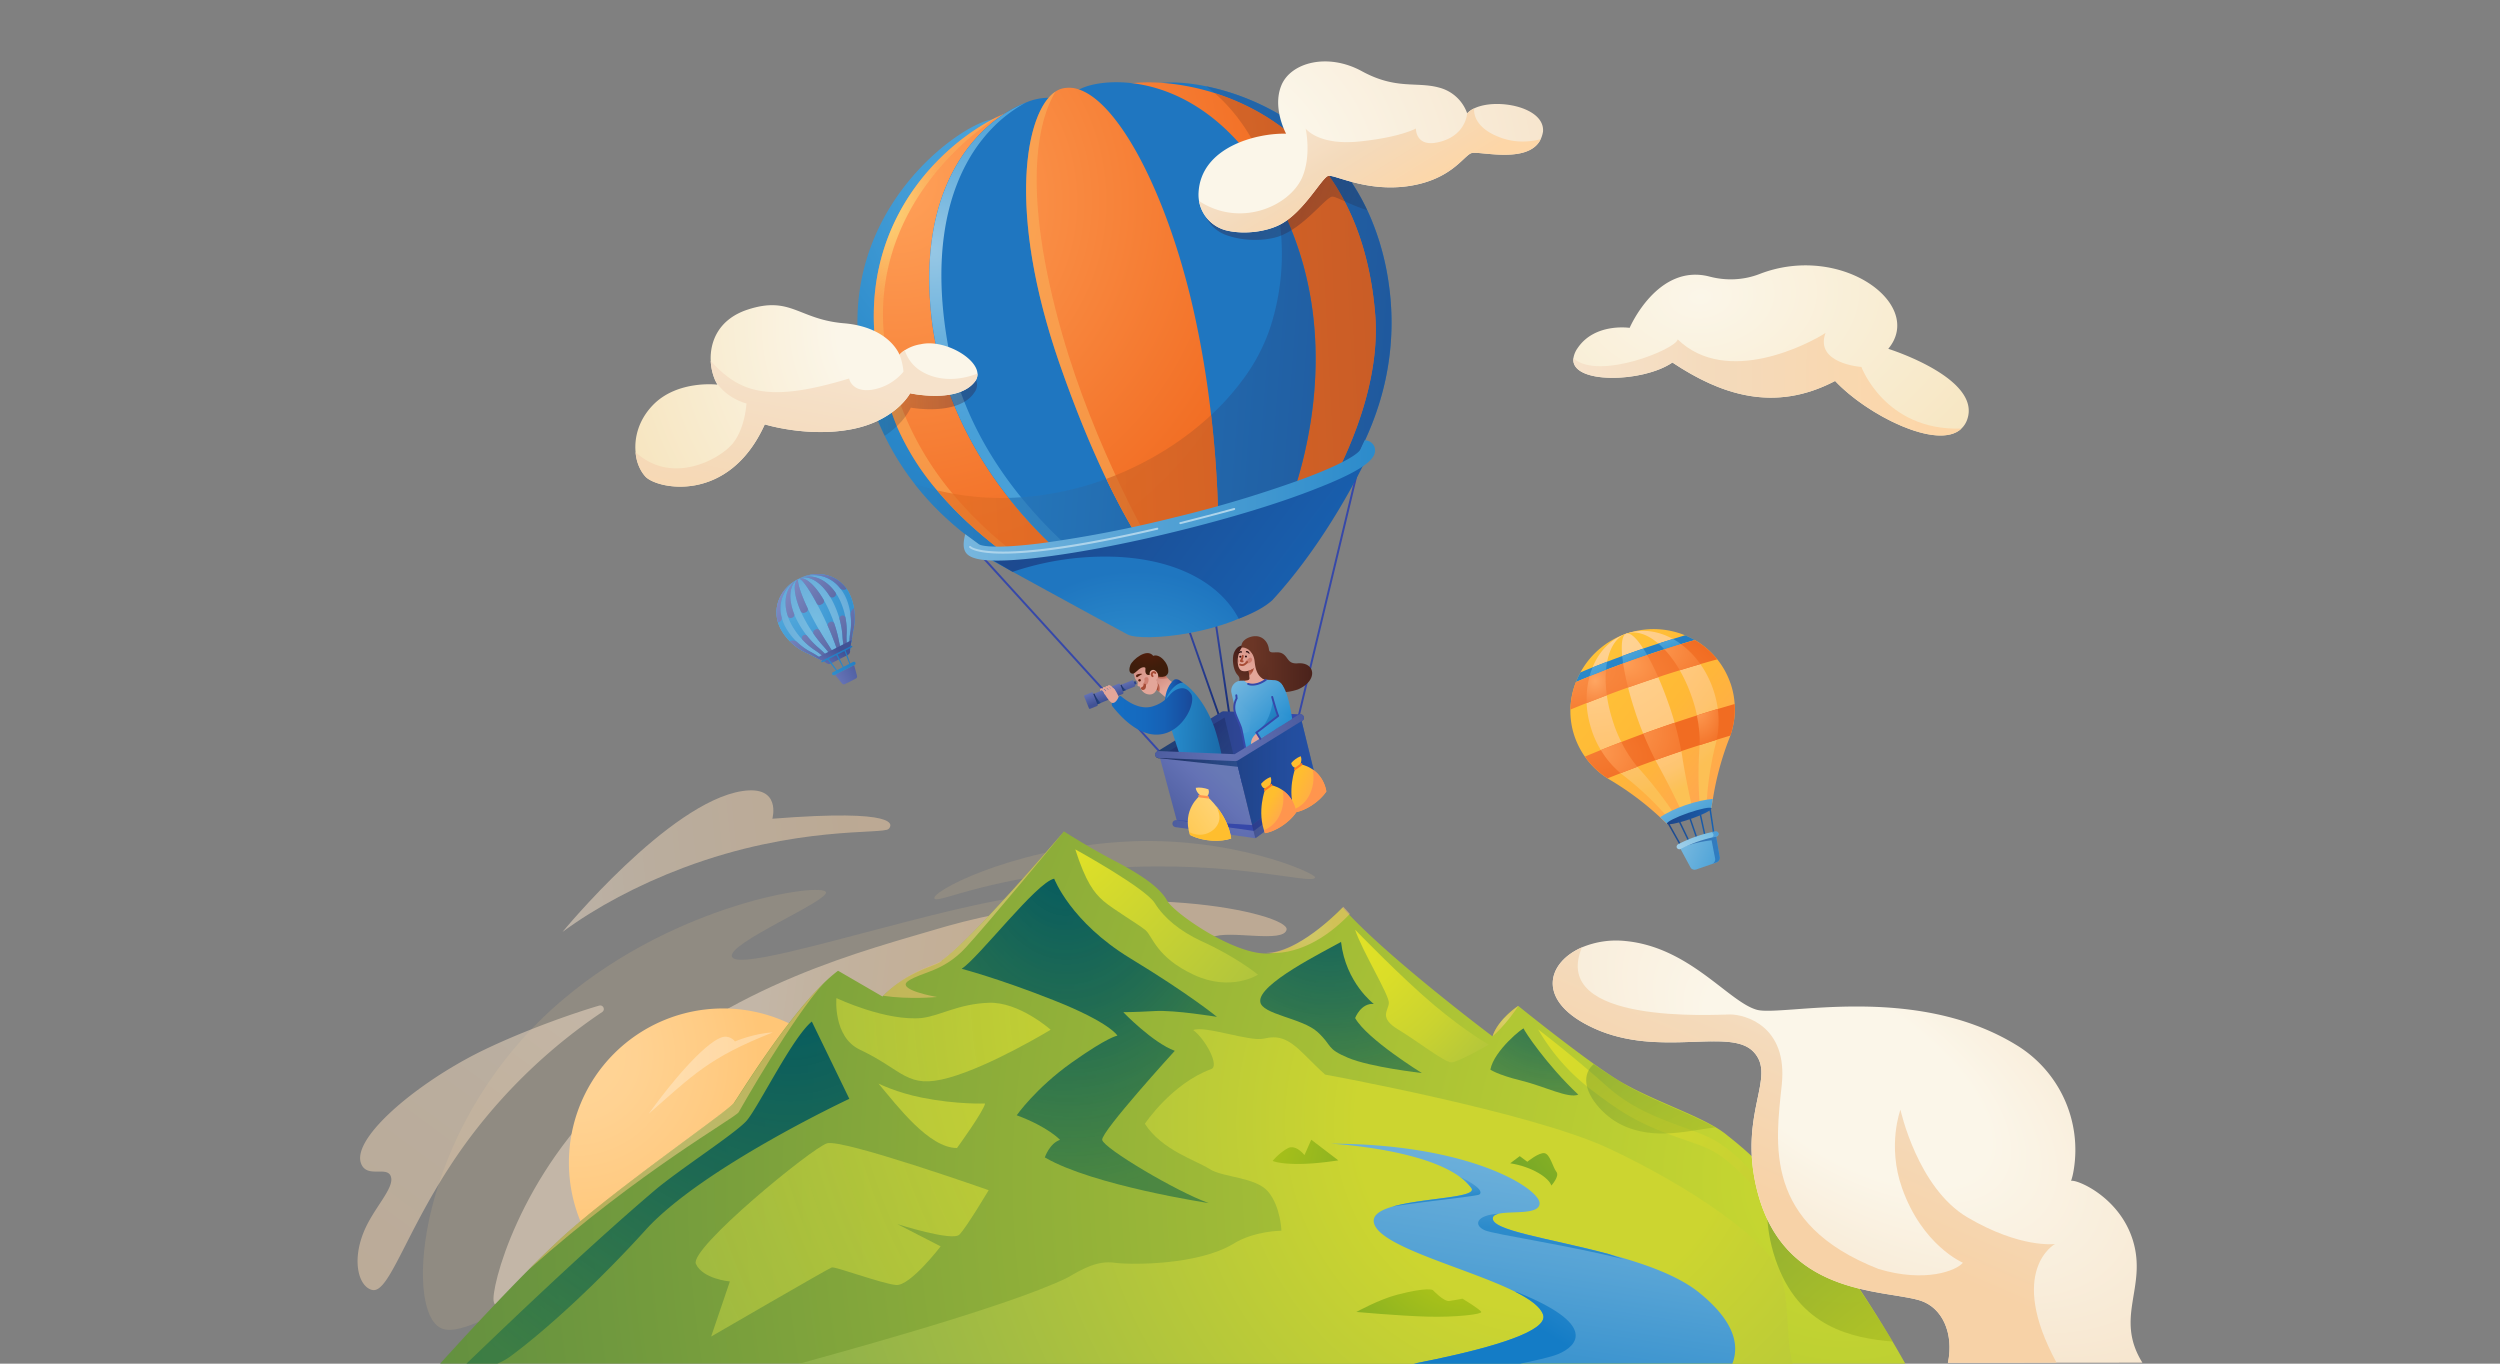 <svg xmlns="http://www.w3.org/2000/svg" width="550" height="300" fill="none"><rect width="100%" height="100%" fill="#808080" stroke="none"/><g clip-path="url(#a)"><path fill="#ECCD92" d="M96.03 291.51c-7.1-6.5-2.96-45.55 27.77-71.58 25.14-21.3 57.04-25.83 57.91-23.67.77 1.9-21.74 11.25-20.68 14.2 1.85 5.18 71.9-20.9 76.23-11.83 2.79 5.83-23.32 23.3-75.64 57.98-55.17 36.57-62.25 37.96-65.6 34.9Z" opacity=".15"/><path fill="url(#b)" d="M317.8 226s-181.6 45.3-182.23 44.76c-.63-.53-26.26 20.76-26.94 15.62-.79-2.56 5.52-28.2 27.19-47.52 26.39-22.87 53.18-29.38 72.48-35.1 39.5-11.1 75.42-2.73 74.75.75-.6 3.09-12.77.01-16.27 1.66-1.04.48-.79 1.6.1 2.19 1.21.8 3.74.9 6.33 1.25 29.48 3.99 43.66 12.34 44.6 16.39Z" opacity=".5"/><path fill="url(#c)" d="M159.06 289.73a33.92 33.92 0 0 0 33.9-33.93 33.91 33.91 0 0 0-33.9-33.94 33.91 33.91 0 0 0-33.9 33.94 33.92 33.92 0 0 0 33.9 33.93Z"/><path fill="url(#d)" d="m249.98 150.5-3.41 1.37h-.08l-.03-.02-.02-.04-.18-.46v-.07l.03-.03.03-.02 3.41-1.37h.04a.1.1 0 0 1 .03 0c.02 0 .02.01.03.02l.02.03.18.46.02.04-.01.05-.02.03-.04.01Z"/><path fill="#ECCD92" d="M205.65 197.77c-1.65-1.22 16.3-10.92 40.93-12.56 23.89-1.58 43.1 6.96 42.76 7.85-.68 1.73-17.45-3.86-44.93-2.1-25.96 1.66-37.6 7.67-38.76 6.81Z" opacity=".15"/><path fill="url(#e)" d="m420.53 302.49-326.84 1s11.75-13.23 22.4-23.95a220.8 220.8 0 0 1 7.74-7.49c11.6-10.56 36.32-27.57 37.61-29.37 1.14-1.6 10.96-17.73 19.63-26.24a33 33 0 0 1 3.3-2.88l9.77 5.67c6.19-6.18 12.37-6.7 13.14-7.98 6.49-4.5 25.55-26.88 26.73-28.28l.06-.06s5.15 3.34 11.07 6.44c5.93 3.09 10.05 5.92 11.6 8.76 1.45 2.66 14.03 11.46 21.53 11.66.49.02.95 0 1.4-.07 7.2-1.03 15.7-10.05 15.7-10.05.45.51.93 1.03 1.44 1.57 10.06 10.66 31.54 26.78 31.54 26.78 1.28-3.87 5.66-6.7 5.66-6.7s.02 0 .04.03c.57.46 8.2 6.62 15.12 11.66 2.23 1.62 4.4 3.12 6.22 4.28 6.26 3.97 15.56 7.09 21.34 10.32 1.35.76 2.51 1.53 3.4 2.3a81.2 81.2 0 0 1 8.13 7.27c11.3 11.39 21.32 26.71 27.1 36.3a226.3 226.3 0 0 1 5.17 9.03Z"/><path fill="url(#f)" d="M236.53 129.95c-.04 0-.23-.06-.55-.15a6.44 6.44 0 0 1-.22-.06l-.54-.16-1.2-.38-.24-.08-.25-.09a94.6 94.6 0 0 1-1.72-.61l-.63-.24-.68-.27-.05-.02-.04-.01c-7.3-2.92-19.7-9.28-29.18-21.41a59.06 59.06 0 0 1-6.6-10.59 60.79 60.79 0 0 1-4.42-12.3 54.96 54.96 0 0 1-1.44-9.1c-2.21-30.4 23.47-47.61 29.58-48.21h.06l.03.15.07.41.18.98 14.06 80.53 2.07 11.77.6 3.43.43 2.52v.01l.33 1.9.34 1.98Z"/><path fill="url(#g)" d="M236.54 129.95h-.01c-.04 0-.23-.05-.55-.15a7.11 7.11 0 0 1-.22-.06l-.54-.16-1.2-.38-.24-.08-.25-.09c-.52-.17-1.09-.38-1.72-.61l-.63-.24-.4-.16-.28-.1-.05-.03-.03-.01c-7.3-2.92-19.71-9.28-29.18-21.42a59.88 59.88 0 0 0 23.42 2.95c2.72-.19 5.42-.54 8.09-1.07l2.06 11.77.6 3.43.44 2.52.33 1.9.35 2Z" opacity=".7"/><path fill="url(#h)" d="m242.93 123.61-2.83.98-2.38.82-1.87.65-3.92 1.35-1.43.5-.07-.04c-1.07-.59-14.12-7.9-24.28-20a56.52 56.52 0 0 1-8.73-13.83c-15.16-37.39 6.31-60.03 20.93-67.78a44.99 44.99 0 0 1 2.78-1.34 24.31 24.31 0 0 1 4.64-1.5l1.14 6.67 1.2 7.03 7.1 41.44 2.27 13.24 2.52 14.7 2.93 17.11Z"/><path fill="url(#i)" d="m231.93 127.41-1.43.5h-.01l-.07-.04c-1.06-.59-14.12-7.9-24.27-20a56.48 56.48 0 0 1-8.73-13.83c-15.16-37.38 6.31-60.03 20.93-67.79.48-.25.95-.49 1.41-.71-.4.25-.84.53-1.32.86-9.07 6.11-29.65 24.81-22.82 54.41a67.2 67.2 0 0 0 13.95 27.78 83.26 83.26 0 0 0 22.36 18.82Z"/><path fill="url(#j)" d="m242.93 123.61-2.83.98-2.38.82-1.87.65-3.92 1.35-1.43.5-.07-.04c-1.07-.58-14.12-7.9-24.28-20a60.32 60.32 0 0 0 18.52 1.53 68.68 68.68 0 0 0 15.33-2.9l2.93 17.1v.01Z" opacity=".7"/><path fill="url(#k)" d="M303.05 89.93c-.31.94-.64 1.87-.99 2.77l-.2.54a67.37 67.37 0 0 1-1.8 4.15l-.23.5-.48.97a72.64 72.64 0 0 1-3.29 5.87l-.52.82c-5.73 8.94-11.65 13.98-11.65 13.98l-1.3-4.32-.24-.84-9.14-30.57-19.3-64.55-.17-.57a7.71 7.71 0 0 1 2-.44c2.24-.24 5.62-.07 9.6.74h.01c11.66 2.38 28.44 10.27 36.4 29.42l.2.52a53.4 53.4 0 0 1 1.54 4.32 58.15 58.15 0 0 1 2.06 9.34 59.8 59.8 0 0 1-2.5 27.34v.01Z"/><path fill="url(#l)" d="M303.05 89.93c-.31.94-.64 1.87-.99 2.77l-.21.54a67.52 67.52 0 0 1-1.79 4.15l-.24.5-.47.97a72.2 72.2 0 0 1-3.3 5.87l-.51.82c-5.74 8.94-11.65 13.98-11.65 13.98l-1.3-4.32-.24-.84-9.14-30.57a40.95 40.95 0 0 0 6.13-11.45 52.28 52.28 0 0 0 .92-29.88 49.86 49.86 0 0 0-3.42-9.16 40.8 40.8 0 0 0-9.64-12.83 32.6 32.6 0 0 0-1.85-1.5h-.01a53.17 53.17 0 0 1 18.98 8 47.53 47.53 0 0 1 17.64 21.95 50.78 50.78 0 0 1 1.53 4.33 57.99 57.99 0 0 1 2.06 9.34 59.82 59.82 0 0 1-2.5 27.34v-.01Z" opacity=".7"/><path fill="url(#m)" d="m288.12 114.48-5.52.73-.65.08-6.88.9-7.77-25.7-1.68-5.56-15.56-51.4-4.42-14.62c1.13-.3 2.28-.5 3.44-.62a38.1 38.1 0 0 1 6.67-.05c3.89.3 7.73 1.05 11.45 2.23 15.52 4.92 32.97 18.41 35.36 48.92 1.64 22.08-14.44 45.1-14.44 45.1Z"/><path fill="url(#n)" d="m288.12 114.48-5.52.73-.65.08-6.88.9-7.77-25.7a55.3 55.3 0 0 0 5.91-6.7 41.04 41.04 0 0 0 6.14-11.44 52.3 52.3 0 0 0 .92-29.88c-2.4-9-7.07-16.79-13.06-22 15.5 4.92 32.96 18.41 35.35 48.93 1.64 22.08-14.44 45.08-14.44 45.08Z" opacity=".7"/><path fill="url(#o)" d="m260.42 117.87-.85.38-5.82 2.61-.06.03-1.3.58-10.32 4.64-2.13.96s-.82-.56-2.22-1.65a97.47 97.47 0 0 1-15.79-15.88c-7.82-9.95-15.56-23.9-17.16-41.28-2.06-22.47 5.9-35.11 13.74-41.44a32.2 32.2 0 0 1 2.62-1.89 25.96 25.96 0 0 1 4.56-2.36 12.7 12.7 0 0 1 5-1.06l.32.03.17.56 23.73 77.78.56 1.82 4.94 16.18Z"/><path fill="url(#p)" d="m242.07 126.1-2.13.96s-.82-.56-2.22-1.65a97.31 97.31 0 0 1-15.79-15.88c-7.82-9.95-15.56-23.9-17.16-41.28-2.06-22.46 5.9-35.1 13.74-41.44a29.1 29.1 0 0 1 7.18-4.24 30.74 30.74 0 0 0-7.01 5.23 34.69 34.69 0 0 0-5.7 7.54c-4.92 8.73-7.6 21.53-4.63 39.4 2.37 14.24 9.17 25.9 16.3 34.67a98.68 98.68 0 0 0 17.42 16.7Z"/><path fill="url(#q)" d="m260.42 117.87-.85.38-5.82 2.61-.06.03-1.3.58-10.32 4.64-2.13.95s-.82-.55-2.22-1.65a97.47 97.47 0 0 1-15.79-15.88h.01a64.68 64.68 0 0 0 10.82-1.2 67.6 67.6 0 0 0 12.68-3.77 70.92 70.92 0 0 0 9.48-4.69l.55 1.83 4.95 16.17Z" opacity=".7"/><path fill="url(#r)" d="M282.35 114.37a67.42 67.42 0 0 1-.74 1.67l-13.56 1.36-8.48.86-.29.03-3.8-16.58-.44-1.9-18.27-79.7c.2-.16.4-.3.63-.41 2.03-1.12 6.31-2.04 11.68-1.4 1.63.2 3.25.52 4.83.96 8.44 2.37 18.4 8.77 26.35 23.22l.01.02a78.31 78.31 0 0 1 2.53 5.03c13.59 29.6 2.61 59.56-.45 66.84Z"/><path fill="url(#s)" d="m282.35 114.37-.4.92-.34.76-13.56 1.35-8.48.86-.29.03-3.8-16.58-.44-1.9a66.93 66.93 0 0 0 11.4-8.5l.86-.81a55.14 55.14 0 0 0 5.91-6.7 41.04 41.04 0 0 0 6.14-11.44 52.28 52.28 0 0 0 .92-29.86 78.3 78.3 0 0 1 2.53 5.04c13.59 29.6 2.62 59.56-.45 66.83Z" opacity=".7"/><path fill="url(#t)" d="M268.05 117.4v1.22l-.01 1.62v.11l-.01.41-14.43 2.36c-.06-.07-.47-.6-1.2-1.65a70.63 70.63 0 0 1-2.06-3.2 139.34 139.34 0 0 1-6.95-12.92 221.02 221.02 0 0 1-5.9-13.55 289.01 289.01 0 0 1-4.36-11.73c-7.84-22.6-8.54-39.76-6.2-49.98.89-3.9 2.22-6.8 3.77-8.58.45-.53.96-1 1.53-1.38.46-.3.96-.53 1.48-.66a6.45 6.45 0 0 1 3.7.23c4.11 1.4 8.53 6.43 12.66 13.84 4.91 8.82 9.4 21.01 12.45 34.46a215.03 215.03 0 0 1 3.92 23.32 238.97 238.97 0 0 1 1.62 26.08Z"/><path fill="url(#u)" d="m253.83 121-3.5-2.72c-3.75-6.08-10.27-18.2-17.21-38.2-11.8-33.97-7.44-55.67-.9-59.96-3.87 6.45-7.58 21.61 1.42 53.24 7.25 25.49 20 47.29 20.19 47.64Z"/><path fill="url(#v)" d="M268.05 117.4v1.22l-.02 1.62v.51l-14.43 2.37h-.01c-.05-.07-.47-.6-1.2-1.65a67.95 67.95 0 0 1-2.06-3.2 139.54 139.54 0 0 1-6.94-12.92 70.8 70.8 0 0 0 11.54-5.48l.12-.08a66.86 66.86 0 0 0 11.4-8.48 238.98 238.98 0 0 1 1.6 26.08Z" opacity=".7"/><path fill="#BFDDEF" d="M284.81 160.74c-.22-.6-1.56-.46-1.71.19a5.34 5.34 0 0 0-.69 1.48l-1.03.61a.83.83 0 0 0-.57.26c-.3.31-.27 2.44-.04 2.9.1.2.11.35.04.45-.54.88.3 3.4.57 3.66a2.01 2.01 0 0 0 1.46.5h.04c.22-.04 1.14-.42 1.4-.8.2-.3.27-.8.5-2.02.04-.34.12-.64.16-.95.18-.9.3-1.82.38-2.74 0-.08.04-.16.04-.23a1.08 1.08 0 0 0 .41-.84c0-.3-.96-2.43-.96-2.47Z"/><path fill="#3648A9" d="m215.6 121.6-.33.3 39.53 43.45.32-.3-39.53-43.45Zm83.4-20.42-13.54 56.48.42.1 13.55-56.47-.43-.1Z"/><path fill="url(#w)" d="m265.7 123.67-.44.06 6.55 44.03.43-.06-6.55-44.03Z"/><path fill="url(#x)" d="m259.46 131.96-.4.14 9.06 25.8.4-.14-9.06-25.8Z"/><path fill="url(#y)" d="M268.98 156.51c.07 0 .15-.03.23-.03l16.9.68a1 1 0 0 1 .3.06.74.74 0 0 1 .4.44c.05.1.07.2.06.3 0 .1-.03.2-.07.3a.74.74 0 0 1-.2.24.73.73 0 0 1-.26.15.8.8 0 0 1-.3.03l-13.51 14.96-17.18-6.97a.8.8 0 0 1-.58.12.83.83 0 0 1-.28-.12.72.72 0 0 1-.22-.22.83.83 0 0 1-.1-.28.77.77 0 0 1 .35-.8l14.23-8.78c.07-.05.15-.05.23-.08Z"/><path fill="url(#z)" d="m269.4 157.85 2.3 9.62-14.89-2 12.6-7.62Z" opacity=".6"/><path fill="url(#A)" d="M215.44 121.77s29.2 16.02 32.6 17.8c3.4 1.8 22.98-.22 30.96-7.38 10.64-13.66 21.3-32.23 21.3-32.23s-21.76 14.8-84.86 21.8Z"/><path fill="url(#B)" d="m253.7 151.11 2.87 2.44 2.3-2.97a4.76 4.76 0 0 1-1.95-1.37c-.92-1.03-.96-1.41-1.07-1.38-.12.04-2.6 1-2.6 1.18-.04.24.46 2.1.46 2.1Z"/><path fill="url(#C)" d="M256.95 149.25s-2.21.6-2.82-.73c.68-.12 1.37-.19 2.06-.19l.15.2c.04 0 .53.68.61.72Z"/><path fill="url(#D)" d="M254.16 151.49s.58-.84.38-1.4c0 0 1.07 1.02.5 2.16-.34-.27-.88-.76-.88-.76Z"/><path fill="url(#E)" d="M249.31 147.53s.23 1.56.54 1.98c.3.42.5.34.46.72-.04.38-.08.61 0 .69.13.06.27.1.42.11 0 0 .41 1.22 1.4 1.6 1 .39 2.22.2 2.6-1.82.04-.92-.6-1.26-.5-1.45.12-.2.47-.34.24-.95-.23-.6-.54-1.07-1.07-.88-.54.19-.38 1.07-.38 1.07s-.27-1.38-.84-1.9c-.58-.5-2.64.34-2.64.34l-.23.5Z"/><path fill="url(#F)" d="M253.02 148.44c-.04.04-.73.24-.96-.38-.23-.6.12-1.1-.19-1.22-.91-.34-1.94 1.15-2.48 1.34-.3.11-1.37-.04-.72-1.83.42-1.18 3.66-3.88 5.04-2.06 1.37-.57 3.43 1.56 3.32 3.46 0 .24-.1.48-.25.67-.15.2-.35.33-.6.4-.49.15-1.17.19-2.13-.23-.72-.34-1.03-.15-1.03-.15Z"/><path fill="#AE412B" d="M251.8 149.74s-.27-.65.38-.76c.65-.11.57.91.34 1.33-.27.42-.84.8-1.07.42-.23-.38.35-.42.35-.99Z" opacity=".35"/><path fill="#591D0B" d="M251.3 148.29a9 9 0 0 0-1.03.65c-.27.19-.5-.27-.19-.5.3-.18 1-.3 1.22-.15Z"/><path fill="#A44B35" stroke="#A44B35" stroke-linecap="round" stroke-linejoin="round" stroke-width=".43" d="M251.88 150.62s-.23.72-.7.8c.02.04.05.07.09.1.03.03.08.05.12.06h.13c.05 0 .09-.02.13-.05.38-.27.23-.91.23-.91h0Z"/><path fill="#591D0B" d="M250.73 149.93c.05 0 .1-.02.14-.05a.3.3 0 0 0 .1-.12c.02-.05.03-.1.02-.15a.22.22 0 0 0-.08-.13.25.25 0 0 0-.13-.08c-.05 0-.1 0-.16.02a.26.26 0 0 0 .1.51Z"/><path fill="#E3A699" d="M253.28 149.28s-.91-1.4.16-1.86c.84-.38 2.18 1.45.69 2.28l-.84-.42Z"/><path stroke="#A74B35" stroke-linecap="round" stroke-linejoin="round" stroke-width=".43" d="M253.56 148.75c-.46-.53.1-.84.1-.84a.38.38 0 0 1 .5.15"/><path fill="url(#G)" d="M256.26 154.84s-.19-3.31 1.99-5.25c.76-.61 1.98.64 1.98.64s-3.28 2.7-3.97 4.6v.01Z"/><path fill="url(#H)" d="M256.45 156.63a5.44 5.44 0 0 1 .96-4.5c1.64-2.16 2.82-1.93 2.82-1.93s4.13 2.28 6.95 9.9a52.66 52.66 0 0 1 1.87 7.6l-9.12-.45-3.48-10.62Z"/><path fill="url(#I)" d="m246.99 152.67-6.07 2.48a.26.26 0 0 1-.1.02l-.13-.01a.25.25 0 0 1-.09-.07.42.42 0 0 1-.06-.1l-.69-1.71a.28.28 0 0 1-.03-.12c0-.04 0-.07.02-.11a.3.3 0 0 1 .06-.1.25.25 0 0 1 .1-.06l6.07-2.47a.24.24 0 0 1 .1-.03.3.3 0 0 1 .13.02l.09.06a.2.2 0 0 1 .06.1l.69 1.72.02.1c0 .05 0 .09-.02.12a.34.34 0 0 1-.06.1.24.24 0 0 1-.1.06h.01Z"/><path fill="url(#J)" d="m241.34 155.33-1.49.6a.2.2 0 0 1-.1.02.2.2 0 0 1-.08-.02.3.3 0 0 1-.08-.06.23.23 0 0 1-.04-.09l-1.03-2.55a.21.21 0 0 1 0-.19.25.25 0 0 1 .06-.07.24.24 0 0 1 .09-.04l1.49-.6a.21.21 0 0 1 .19 0 .23.23 0 0 1 .11.14l1.03 2.55c.02.06 0 .13-.02.18a.27.27 0 0 1-.13.13Z"/><path fill="url(#K)" d="m249.62 151.04-7.3 2.93a.19.19 0 0 1-.07.02l-.08-.02a.22.22 0 0 1-.07-.05.23.23 0 0 1-.04-.07l-.38-.99a.18.18 0 0 1-.02-.08c0-.02 0-.05.02-.08a.2.2 0 0 1 .04-.06.21.21 0 0 1 .07-.04l7.3-2.94a.17.17 0 0 1 .07-.01l.08.01.07.05.04.07.38 1c.02.01.03.04.03.07l-.01.09a.14.14 0 0 1-.05.06.16.16 0 0 1-.08.03Z"/><path fill="url(#L)" d="m246.72 150.62-.2.1.54 1.38.73-.3s-.65-.27-1.07-1.19Z"/><path fill="url(#M)" d="m240.76 152.59-.23.07.92 2.3.72-.31c.04.03-.72-.54-1.41-2.06Z"/><path fill="url(#N)" d="M257.33 152.9c1.3-1.52 3.33-2.17 4.5-.53.08.07.12.19.2.26 1.83 2.9-6.03 16.94-17.3 2.75a.71.71 0 0 1-.14-.5c0-.17.09-.34.22-.45.45-.44.92-.84 1.41-1.22a.34.34 0 0 1 .23-.09c.09 0 .17.03.23.09.92.76 4.05 3.27 7.18 2.1a7.27 7.27 0 0 0 3.47-2.41Z"/><path fill="#E3A699" d="M246.07 153.36v-.12c-.11-.3-.72-1.67-1.18-1.82-.42-.16-1.6.68-1.9.9a.18.18 0 0 0-.05.2c.23.42 1.19 2.06 1.83 2.13.7.04 1.22-1.03 1.3-1.3Z"/><path fill="#E3A699" d="M242.06 151.99a.52.52 0 0 1-.03-.24c0-.08.03-.15.07-.22a.34.34 0 0 1 .23-.11.3.3 0 0 1 .2.04c.18.07.35.19.5.34l.33.38.35.38-.61.26-.2-.3a1.4 1.4 0 0 0-.26-.42.7.7 0 0 0-.31-.26c-.03-.03-.04-.03-.04 0l-.23.15Z"/><path fill="#E3A699" d="M242.63 151.72a.56.56 0 0 1-.03-.23.5.5 0 0 1 .07-.23.31.31 0 0 1 .1-.08.3.3 0 0 1 .13-.03c.07 0 .13 0 .2.04.19.07.36.19.49.34l.34.38.35.39-.62.26-.19-.3a1.4 1.4 0 0 0-.26-.42.7.7 0 0 0-.31-.27c-.03-.02-.04-.02-.04 0l-.23.16Z"/><path fill="#E3A699" d="M243.21 151.5a.52.52 0 0 1-.04-.24.5.5 0 0 1 .08-.23.31.31 0 0 1 .23-.1.3.3 0 0 1 .19.03c.19.07.36.19.5.34l.34.38.34.38-.6.27-.2-.3c-.06-.16-.16-.3-.27-.42a.7.7 0 0 0-.3-.27c-.03-.02-.04-.02-.04 0l-.23.15Z"/><path fill="#E3A699" d="M243.7 151.3a.52.52 0 0 1-.04-.23.5.5 0 0 1 .08-.22.32.32 0 0 1 .1-.09.44.44 0 0 1 .13-.03.3.3 0 0 1 .2.04c.18.07.35.19.49.34.12.14.24.26.38.38l.04.04.27.35-.58.26-.15-.26a1.6 1.6 0 0 0-.27-.42.67.67 0 0 0-.3-.27c-.03-.02-.04-.02-.04 0l-.3.12Z"/><path fill="url(#O)" d="M271.46 143.65c-.42 1.1-.27 3.7.8 4.83 1.07 1.15-.15 1.86-.3 3.16-.28 3.3 8.7 2.93 8.7 2.93v-4.64s-3.48-7.15-4.32-7.42c-3.58-1.33-4.43.04-4.88 1.14Z"/><path fill="url(#P)" d="M274.17 141.48c-1 .61-1.95 2.25-1.88 4.19.08 1.6.8 1.9 1.03 1.94.73.23 1.87-.16 2.3-.42 1.63-.95 1.37-.72 2.48-2.78 1.14-2.2-1.5-4.8-3.94-2.93Z"/><path stroke="#A74B35" stroke-linecap="round" stroke-linejoin="round" stroke-width=".43" d="M273.4 144.3s-.09.79-.42 1.03c-.06.21.4.15.4.15"/><path fill="#290C0F" d="M274.82 143.54c-.16-.27-.62-.5-.73-.16-.04.31.3-.1.69.46.08.15.16-.02.04-.3Zm-1.64.04c.11.07.07-.39-.2-.35-.3.08-.57.39-.5.5.08.11.3-.28.7-.15Z"/><path fill="url(#Q)" d="m276.65 144.83.3.2s.35 2.24.46 4.03c.08 1.6 2.48 4.48 8.13 2.62 4.5-1.94 3.86-6.05-.03-5.75-2.33.2-2.03-1.48-3.48-2.2-1.07-.54-2.4.19-2.79-.57a.7.7 0 0 1-.07-.3c-.23-1.8-1.5-2.94-3.02-2.9-1.3 0-3.33.94-2.98 2.51.5-.08 1.22.15 1.95.8.53.65 1.03.99 1.53 1.56Z"/><path fill="#E3A699" d="M277.14 145.52c.08 1.08.2 2.16.39 3.23.07.42.3.65.91.8-3.4.8-4.16.15-3.85.08a.44.44 0 0 0 .3-.42l-.17-1.66c.98-.22 1.76-.97 2.42-2.03Z"/><path fill="url(#R)" d="M274.72 147.54c.4-.1.79-.3 1.12-.54a2.7 2.7 0 0 1-1.02 1.7l-.1-1.16Z"/><path fill="#E3A699" d="M279.17 149.7s-1.72-.6-5.66.12c.08.8 1.3 1.86 2.45 1.1a8.45 8.45 0 0 1 3.2-1.22Z"/><path fill="#AE412B" d="M274 145.53c-.06.39.57.67 1.18.15.3-.24.4-.6.2-.84-.14-.21-.39-.29-.78.12-.36.4-.52.32-.6.57Z" opacity=".35"/><path fill="#98412B" d="M272.33 144.8s.3.76.15.9c-.08.16-.15.12-.19.12 0-.34 0-.69.04-1.03Z" opacity=".35"/><path fill="url(#S)" d="M274.85 143a3.98 3.98 0 0 1 1.15 2.37c.12.87.23 4.25 3.32 4.33-.32-.9-.4-1.87-.23-2.81 0 0-1.9-1.72-1.87-2.78.04-1.03-2.37-1.1-2.37-1.1Z"/><path fill="url(#T)" d="m282.33 152.33-.8 1.1-1.56 10.08-5.88 2.75-.83-5.69c-.03-.2-.1-.4-.17-.6l-1.03-2.55-1.15-5.05a2.21 2.21 0 0 1 1.2-2.4c.3-.15.61-.22.93-.23h.65c1.64 1.64 3.97.2 4.66-.23l1.83.12a2.2 2.2 0 0 1 1.56.6 2.37 2.37 0 0 1 .58 2.09v.01h.01Z"/><path fill="url(#U)" d="M271.95 153.89c-1 2.59.32 3.33 1.34 7.61l1.56-.61.42-3.85-3.32-3.16Z"/><path stroke="#3648A9" stroke-linecap="round" stroke-miterlimit="10" stroke-width=".43" d="M273.98 165.23c.87 3.95-.8-4.66-.92-5-.27-.88-1.03-2.42-1.34-3.38a4.13 4.13 0 0 1 .34-3.2l-.07-.68m2.6-2.51s1.56.73 3.89-.91"/><path stroke="#A74B35" stroke-linecap="round" stroke-linejoin="round" stroke-width=".43" d="M272.83 146.2s.7.5 1.53-.56"/><path fill="url(#V)" d="M284.82 162.87s-.73-10.4-3.06-12.56c-1.48 1.98-1.87 5.1-1.87 5.1a58.74 58.74 0 0 1 2.64 7.84c1.22-.27 2.29-.38 2.29-.38Z"/><path fill="url(#W)" d="m255.08 166.33 4 14.89 16.88 2.43-4-16.56-16.88-.76Z"/><path fill="#3648A9" d="m258.67 180.49.23-.04 16.95 1.1.46 2.07-17.64-3.13Z"/><path fill="#3648A9" d="m286.3 158.38 3.63 14.96-13.97 10.3-4-16.55 14.35-8.71Z"/><path fill="url(#X)" d="m254.73 166.72.08.07 17.52 1.91 3.17 12.77 13.8-11.02-3-12.07-14.46 8.43-17.1-.1Z"/><path fill="url(#Y)" d="M272.02 167.4c-.07 0-.15.04-.23.04l-16.9-.69a.75.75 0 0 1-.56-.24.74.74 0 0 1-.13-.86.76.76 0 0 1 .2-.24.78.78 0 0 1 .56-.18l16.68.69 14.01-8.68a.78.78 0 0 1 .87 0 .75.75 0 0 1 .32.5.75.75 0 0 1-.13.58.8.8 0 0 1-.21.22l-14.24 8.8a.58.58 0 0 1-.23.07v-.01Z"/><path fill="url(#Z)" d="m290.35 173.9-12.24 9.11-1.62 1.2a.63.63 0 0 1-.26.16.39.39 0 0 1-.3 0l-17.34-2.4a.82.82 0 0 1-.28-.11.78.78 0 0 1-.36-.78c.01-.1.05-.19.1-.28a.8.8 0 0 1 .47-.35c.1-.02.2-.03.3-.01l17.03 2.36 10-7.45 3.59-2.68a.8.8 0 0 1 .57-.17c.1.02.2.05.3.1a.7.7 0 0 1 .22.2c.07.09.11.18.13.28a.75.75 0 0 1-.1.6.81.81 0 0 1-.2.21v.01Z"/><path fill="url(#aa)" d="m265.52 175.2-.52-.08-.44-.04-.52-.07s-4.1 3.09-2.25 8.68l.15.07c2.77 1.4 6.68 1.51 8.9.7-.75-5.45-5.32-9.27-5.32-9.27Z"/><path fill="#FFD477" d="m265.15 175.53-.18-.04-.15-.04-.18-.03s-1.5-.89-1.58-2.1h.03c.81-.15 1.81 0 2.77.33.44 1.28-.7 1.87-.7 1.87Z"/><path fill="#FF954E" d="m265.67 175.12-1.85-.22c-.14 0-.22.07-.18.25a.38.38 0 0 0 .33.3l1.85.22c.14 0 .22-.07.18-.25a.4.4 0 0 0-.33-.3Z"/><path fill="#FFBE2E" d="M267.48 177.22c.31.55.55 1.15.7 1.76.66 2.76-2.06 4.93-4.73 4.64a5.43 5.43 0 0 1-1.8-.55l.17.62.15.07c2.77 1.4 6.68 1.51 8.9.7-.44-3.05-2.07-5.6-3.4-7.25Z"/><path fill="url(#ab)" d="M216.4 122.04s2.6 1.56 6.37 3.77a63.48 63.48 0 0 1 20.35-3.36c14.16 0 24.92 5.14 29.4 13.67 2.85-1.1 5.49-2.36 7.4-4.08 13.05-14.2 21.07-31.93 21.07-31.93s-22.1 15-84.6 21.93Z"/><path fill="url(#ac)" d="M259.03 116.85c-11.72 2.9-22.9 4.98-31.49 5.94-12.75 1.4-14.96-.15-15.42-2.06 0 0-.37-.98.23-3.2.84.6 3 2.2 3 2.2s1.4 1.3 13.42-.18a271.53 271.53 0 0 0 29.58-5.71 261.54 261.54 0 0 0 28.82-8.68c11.3-4.26 12.06-6.16 12.1-6.24 0 .04.3-.68.96-2.06 1.83.08 2.2 1.6 2.2 1.6.47 1.9-.72 4.3-12.7 8.98-8.09 3.22-18.97 6.53-30.7 9.41Z"/><path fill="url(#ad)" d="m289.47 171.8-3.62 3.56-7.68 7.56-.06.1-1.62 1.2a.61.61 0 0 1-.26.15l-.14-.28-.64-2.56 13.48-10.71.55.98Z" opacity=".4"/><path fill="#ADD4EB" d="M254.79 116.2a.22.22 0 0 0-.24-.1c-11.24 2.6-22.73 4.77-31.2 5.18-6.61.32-9.29-.58-9.78-1.1a.22.22 0 0 0-.3-.02c-.1.08-.1.22-.02.31.1.11 1.29 1.33 7.4 1.33 6.12 0 16.05-1.1 34-5.27.14-.03.22-.2.14-.33Zm16.95-4.27a.22.22 0 0 0-.27-.16c-3.69 1.01-7.7 2.07-11.86 3.11a.21.21 0 0 0-.15.26c.03.12.14.2.25.17 3.68-.93 7.63-1.96 11.87-3.12a.22.22 0 0 0 .15-.27Z"/><path fill="#E3A699" d="M277.14 160.93s-1.96.82-1.92 2.76l3.09-1.89-1.17-.87Z"/><path fill="url(#ae)" d="m284.98 168.94.4-.28.33-.24.4-.28s4.67.67 5.67 5.96l-.06.1c-1.6 2.34-4.66 4.16-6.8 4.51-1.87-4.7.07-9.77.07-9.77Z"/><path fill="#FFBE2E" d="m285.45 169.03.13-.1.1-.08.14-.1s.8-1.4.34-2.37h-.04c-.8.33-1.5.84-2.06 1.5.21 1.18 1.4 1.15 1.4 1.15Z"/><path fill="#FF7C22" d="m284.84 168.94 1.4-1a.15.15 0 0 1 .07-.04h.09l.07.05.04.07c.01.07.01.14-.01.2a.37.37 0 0 1-.11.18l-1.4 1a.16.16 0 0 1-.07.04.2.2 0 0 1-.09 0 .18.18 0 0 1-.07-.05.16.16 0 0 1-.04-.08.28.28 0 0 1 0-.2.31.31 0 0 1 .13-.17Z"/><path fill="#FF954E" d="M288.8 169.29c.73 3.89-1 7.56-4.11 8.76.06.23.15.45.25.67 2.15-.32 5.21-2.18 6.8-4.5l.07-.11a7.26 7.26 0 0 0-3.01-4.82Z"/><path fill="url(#af)" d="m278.38 173.5.4-.27.33-.25.4-.28s4.66.67 5.66 5.97l-.06.1c-1.6 2.33-4.66 4.15-6.8 4.5-1.9-4.67.07-9.77.07-9.77Z"/><path fill="#FFBE2E" d="m278.82 173.6.13-.1.1-.08.13-.1s.81-1.4.35-2.37h-.04c-.8.33-1.5.84-2.06 1.5.21 1.21 1.39 1.15 1.39 1.15Z"/><path fill="#FF7C22" d="m278.21 173.51 1.4-1.01a.19.19 0 0 1 .07-.04.2.2 0 0 1 .09.01.2.2 0 0 1 .07.05.2.2 0 0 1 .04.07v.2a.33.33 0 0 1-.13.17l-1.39 1.01a.16.16 0 0 1-.08.04l-.08-.01a.18.18 0 0 1-.07-.04.16.16 0 0 1-.04-.08.36.36 0 0 1 .13-.37Z"/><path fill="#FF954E" d="M282.18 173.87c.73 3.9-1 7.57-4.11 8.76.06.23.14.46.25.67 2.15-.32 5.2-2.18 6.8-4.5l.07-.1a7.24 7.24 0 0 0-3.01-4.83Z"/><path fill="#290C0F" d="M272.87 144.69c.12 0 .21-.1.21-.22a.21.21 0 1 0-.43 0c0 .13.1.22.22.22Zm1.24-.04c.12 0 .22-.1.22-.21 0-.12-.1-.22-.22-.22a.21.21 0 1 0 0 .43Z"/><path fill="url(#ag)" d="M214.5 86.14c-3.38 5.53-14.13 3.54-14.13 3.54s-1.41 3.37-5.74 6.2a60.78 60.78 0 0 1-4.4-12.31 55.07 55.07 0 0 1-1.45-9.1c6.86 1.6 8.75 6.28 8.75 6.28l.01-.02c.32-.42.69-.78 1.1-1.1a8.42 8.42 0 0 1 3.43-1.58c4.9-1.47 12.43 2.48 12.85 6.26.08.65-.07 1.3-.41 1.84Z" opacity=".35"/><path fill="url(#ah)" d="M215.04 82.18c.04.6-.14 1.2-.51 1.7-3.7 5-14.31 2.64-14.31 2.64s-3.13 6.01-12.83 7.9c-9.7 1.88-19.14-1.06-19.14-1.06-7.86 17.44-23.5 14.3-26.22 11.53a8.97 8.97 0 0 1-2.2-5.41c-.3-3.2.64-7.06 3.78-10.33 5.38-5.61 14.2-4.53 14.2-4.53a12.19 12.19 0 0 1-1.45-5.22c-.2-4.26 1.73-9.2 8.16-11.3 9.47-3.08 11.12 2.17 21.14 3.02 10.02.85 12.23 6.92 12.23 6.92l.01-.01c.34-.38.73-.7 1.15-.97a8.9 8.9 0 0 1 3.53-1.33c4.96-1.14 12.26 2.9 12.47 6.46v-.01Z"/><path fill="url(#ai)" d="M215.04 82.18a2.6 2.6 0 0 1-.51 1.7c-3.7 5-14.31 2.64-14.31 2.64s-3.13 6.01-12.83 7.9c-9.7 1.89-19.14-1.06-19.14-1.06-7.86 17.45-23.5 14.31-26.22 11.53-1.14-1.16-2-3.12-2.2-5.41 8.12 7.44 18.69 1.43 21.41-1.96 2.73-3.4 2.98-8.76 2.98-8.76s-4.49-1.07-6.86-5.03c-.6-1.37-.93-2.84-1-4.33 6.38 7.03 12.7 9.27 30.45 3.87 0 0 .5 3.07 4.94 2.49a11.36 11.36 0 0 0 7.01-3.98c-.1-1.29-.4-2.56-.86-3.76.34-.37.72-.7 1.15-.97a8.3 8.3 0 0 0 4.02 4.84c4.94 2.71 10.24.99 11.97.29Z"/><path fill="url(#aj)" d="M300.8 46.25c-4.14-1.33-6.88-3.07-7.74-2.98-1.15.12-4.67 4.7-8.92 7.36a14.49 14.49 0 0 1-2.69 1.34c-3.2 1.13-8.04 1.11-11.76-.28a8 8 0 0 1-3.64-2.74 7.63 7.63 0 0 1-1.36-5.97c1-5.21 5.21-7.95 9.86-9.19a27.4 27.4 0 0 1 10.65-.55s-1.18-2.95-.88-6.27a47.52 47.52 0 0 1 16.48 19.29Z" opacity=".35"/><path fill="url(#ak)" d="M339.44 29.07a5.9 5.9 0 0 1-.49 1.56c-2.73 5.63-13.72 2.44-15.3 3.08-1.72.69-4.47 5.84-13.75 7.22-9.27 1.37-16.31-2.58-17.68-2.24-1.38.35-5.33 7.9-10.48 10.65-3.06 1.63-7.92 2.3-11.85 1.37a8.1 8.1 0 0 1-6.21-8.32c.52-10.02 12.68-13.13 19.26-12.98 0 0-3.1-5.67-1.03-10.65 2.06-4.99 10.13-7.22 17.69-3.1 7.55 4.13 12.02 2.24 17 3.61a8.88 8.88 0 0 1 6.18 5.67c.44-.46.97-.84 1.55-1.1 4.93-2.37 15.73-.27 15.12 5.23Z"/><path fill="url(#al)" d="M338.95 30.63c-2.73 5.63-13.72 2.45-15.3 3.08-1.72.69-4.47 5.84-13.74 7.22-9.28 1.37-16.32-2.58-17.7-2.23-1.37.34-5.31 7.9-10.47 10.64-3.05 1.63-7.92 2.3-11.85 1.38a8.1 8.1 0 0 1-6.1-6.5c8.98 5.9 19.74 1.26 22.64-5.07 2.17-4.93.8-10.88.8-10.88s2.75 3.78 11.8 2.86c9.04-.92 12.47-2.86 12.47-2.86s-.11 4 4.58 3.09c4.7-.92 6.41-4 6.7-6.41.44-.47.96-.84 1.54-1.1-.06.46-.37 4.23 5.96 6.48 3.22 1.15 6.3.9 8.66.3h.01Z"/><path fill="url(#am)" d="M175.44 300.13c4.13-1.2 45.86-12.36 59.42-19.06 3.27-1.9 6.53-3.78 10.3-3.27 3.78.52 18.38.52 26.1-4.12 4.65-2.92 10.66-2.92 10.66-2.92s-.18-5.32-2.92-8.59c-2.75-3.26-9.96-3.09-12.88-4.98-2.92-1.89-10.48-4.12-14.25-9.96 0 0 5.9-8.86 14.6-12.03 1.88-.68-1.21-6.52-3.96-8.59 2.58-1.03 12.36 2.58 15.46 1.9 3.09-.7 5.15-.35 8.93 3.43 3.78 3.78 4.63 4.47 4.63 4.47s45.17 8.24 62.17 16.14S389.93 273 392 281.07c2.06 8.07.51 15.45 3.26 21.3l-222.93.64 3.11-2.88Z"/><path fill="url(#an)" d="m380.3 301.71-89.65 1.71s51.22-7.04 48.84-14.18c-.59-1.75-2.9-3.42-6.1-5.03-9.88-4.97-28.26-9.47-30.87-14.5-1.08-2.1.8-3.38 3.84-4.26 6.68-1.94 18.92-1.92 17.33-4.1a11.58 11.58 0 0 0-2.65-2.54h-.01c-8.67-6.19-28.21-7.2-28.21-7.2 30.7.04 45.83 9.88 45.89 13.1.04 2.62-6.28 1.66-9.04 2.32-.65.16-1.1.4-1.23.8-.82 2.85 12.5 4.57 25.63 8.1 7.59 2.03 15.11 4.67 19.79 8.48 8.51 6.92 9.19 12.66 6.43 17.3Z"/><path fill="url(#ao)" d="M217.5 261.84s-32.2-11.34-35.55-10.31c-3.35 1.03-30.4 23.19-28.85 26.54 1.55 3.34 7.47 3.85 7.47 3.85l-4.12 12.12s25.76-14.95 26.53-15.2c.78-.26 11.08 3.6 14.17 3.86 3.09.26 9.79-8.5 9.79-8.5l-9.53-4.9s12.1 3.87 13.65 2.32c1.55-1.55 6.44-9.78 6.44-9.78Z"/><path fill="url(#ap)" d="M193.28 238.4c4.12 4.89 11.08 14.16 17.26 14.16 0 0 5.82-8 6.18-9.79 0 0-6.18.26-13.91-1.29-5.58-1.11-9.53-3.09-9.53-3.09Z"/><path fill="url(#aq)" d="M101.84 300.74c4.9-4.64 25.2-24.41 42.24-38.9 5.16-4.38 17.52-12.37 20.1-15.2 2.57-2.84 10.04-18.3 14.42-21.9l8.25 17s-32.46 15.2-44.83 28.86c-10.05 11.1-21.48 21.7-29.69 27.77a13.43 13.43 0 0 1-10.5 2.37Z"/><path fill="url(#ar)" d="M184.01 219.58s-.78 8.53 5.15 11.34c9.8 4.64 10.3 8.76 19.58 6.18 9.27-2.57 22.4-10.56 22.4-10.56s-6.95-6.19-13.64-5.93c-6.7.26-10.57 2.83-14.68 3.35-7.99.77-18.8-4.38-18.8-4.38Z"/><path fill="url(#as)" d="M211.57 213.14c3.87-2.57 16.49-19.06 20.35-19.83 0 0 3.6 9.53 16.74 17.52 13.14 7.98 19.07 12.88 19.07 12.88s-9.28-1.54-13.66-1.28c-4.38.25-6.95.25-6.95.25s6.44 6.7 11.33 8.5c0 0-16.22 17.78-15.97 19.59.26 1.8 16.23 11.33 23.44 13.91 0 0-25.5-3.86-36.06-10.05 0 0 1.03-3.09 3.35-3.86 0 0-2.58-2.83-9.53-5.41 0 0 4.12-5.93 12.1-11.6 8-5.67 10.05-5.92 10.05-5.92s-1.54-2.84-13.9-7.74c-12.37-4.9-20.36-6.96-20.36-6.96Z"/><path fill="url(#at)" d="M236.56 186.86c2.32 7.22 4.12 9.53 6.18 11.34 2.06 1.8 7.73 5.15 9.27 6.44 1.55 1.29 2.33 5.93 10.57 9.79 8.24 3.86 14.17 0 14.17 0s-4.64-3.87-12.63-7.47c-4.38-2.07-7.98-4.9-10.05-8.25-2.06-3.35-17.51-11.85-17.51-11.85Z"/><path fill="url(#au)" fill-opacity=".9" d="M295.03 207.22c-3.84 2.18-18.28 9.27-17.77 13.14.25 2.83 9.27 3.6 12.62 6.7 3.35 3.09 1.8 3.6 6.7 5.66 4.9 2.07 16.23 3.35 16.23 3.35s-12.11-7.47-14.68-12.1c0 0 1.28-3.36 4.12-3.1 0 0-6.19-4.63-7.22-13.65Z"/><path fill="url(#av)" d="M298.11 204.51c1.5 4.59 7.56 14.43 7.44 16.15-.1 1.72-2.28 3.2 2.06 5.84 4.36 2.64 10.2 7.22 11.68 7.22 1.5 0 8.25-3.9 8.25-3.9s-4.93-2.74-12.03-8.7c-7.1-5.95-17.4-16.6-17.4-16.6Z"/><path fill="url(#aw)" fill-opacity=".8" d="M327.88 235.32c.8-4.24 7.33-9.39 7.33-9.04 0 .34 5.04 8.01 12.02 14.54-2.18.92-7.44-1.83-12.6-3.1-5.14-1.25-6.75-2.4-6.75-2.4Z"/><path fill="url(#ax)" d="M338.41 226.5a44.72 44.72 0 0 0 12.02 13.51c5.16 3.9 8.7 6.42 15.8 9.16 7.1 2.75 9.73 2.87 13.97 6.41a64.3 64.3 0 0 1 11.45 12.83c-3.66-8.25-7.67-13.06-13.28-16.84-5.6-3.78-15.91-4.7-24.73-12.48a272.6 272.6 0 0 0-15.22-12.6v.01Z"/><path fill="url(#ay)" d="M356.7 238.1c6.25 3.84 14.88 6.7 20.65 9.93-6.04.7-13.57 2.98-20.86-.7-4.83-2.45-10.34-9.26-5.87-13.23a88.43 88.43 0 0 0 6.08 4Z" opacity=".4"/><path fill="url(#az)" d="M416.4 295.15c-8.81-.77-20.68-3.02-25.78-18.05-2.69-7.95-1.83-13.82-1.3-18.25 11.28 11.39 21.3 26.71 27.08 36.3Z" opacity=".6"/><path fill="url(#aA)" d="M428.54 299.82c1.33-6.32-1.12-12.25-6.32-13.77-8.25-2.4-30-1-35.72-24.4-4.12-16.83 4.46-24.73-.7-30.23-5.14-5.5-20.6 1.38-35.02-5.15-12.95-5.86-10.61-14.43-2.75-17.85a19.47 19.47 0 0 1 9.62-1.39c14.08 1.37 22.66 13.4 28.85 15.12 5.54 1.54 34.54-6.03 57.06 7.73a26.99 26.99 0 0 1 12.67 27.42c-.13.85-.32 1.69-.59 2.5 1.14-.42 10.72 3.5 13.63 13.2 3.1 10.3-4.12 16.83 2.06 26.79l-42.79.03Z"/><path fill="url(#aB)" d="M428.54 299.82c1.33-6.32-1.12-12.25-6.32-13.77-8.25-2.4-30-1-35.72-24.4-4.12-16.82 4.46-24.73-.7-30.22-5.14-5.5-20.6 1.37-35.02-5.16-12.95-5.85-10.61-14.42-2.75-17.85-7.18 17.16 29.54 14.76 32.63 14.76 3.1 0 12.7 2.4 11.33 15.46-1.37 13.05-4.12 30.57 21.3 40.54 10.3 3.09 17.17.34 18.54-1.38 0 0-8.93-3.78-13.4-16.49-3.28-9.35-.33-17.18-.33-17.18s3.75 17.23 14.76 23.7c11.68 6.88 19.24 5.85 19.24 5.85s-10.65 5.84.34 26.11l-23.9.03Z"/><path fill="url(#aC)" d="M307.33 284.85c6.9-1.8 7.9-1.03 7.9-1.03s2.4 2.57 3.6 2.4c1.2-.17 2.93-.51 2.93-.51s3.95 2.4 4.12 2.92c.17.5-5.5 1.2-11.85 1.03-6.35-.18-15.63-1.03-15.63-1.03s4.98-2.75 8.93-3.78Z"/><path fill="url(#aD)" d="M332.25 255.92c4.89.78 8.55 3.23 9.04 4.9 0 0 1.89-2.06 1.12-3.02-.78-.97-1.38-3.86-2.6-4.1-1.21-.23-3.8 1.89-3.8 1.89l-1.66-1.24-2.1 1.57Z"/><path fill="url(#aE)" d="M294.43 255.28c-10.99 1.7-14.45.13-14.45.13a12 12 0 0 1 3.37-2.82c1.78-.88 3.63 1.53 3.63 1.53l1.5-3.38 5.95 4.54Z"/><path fill="url(#aF)" d="M280.05 154c.86 2.81 1.14 3.5 1.14 3.5l-3.94 2.89c1.5-1.3 2.45-3.66 2.8-6.38Z"/><path stroke="#3648A9" stroke-linecap="round" stroke-miterlimit="10" stroke-width=".43" d="M279.88 153.33s1.24 4.73 2.1 5.85"/><path fill="url(#aG)" d="m281.95 157.01-5.6 4.19.93 1.34 6.93-4.39-2.26-1.14Z"/><path stroke="#3648A9" stroke-linecap="round" stroke-miterlimit="10" stroke-width=".43" d="m281.2 157.5-4.78 3.66.86 1.38"/><path fill="url(#aH)" d="M325.43 262.8c-.64.4-14.2 1.77-18.85 2.62l-.22.03c6.68-1.94 18.92-1.92 17.33-4.1a11.68 11.68 0 0 0-2.65-2.54c5.11 2.51 4.97 3.63 4.39 4Z"/><path fill="url(#aI)" d="m354.07 275.93 3.07 1.1c-11.73-3.01-28.38-5.46-30.44-6.35-2.6-1.13-1.99-3.33 2.92-3.66l.05.01c-.65.16-1.1.4-1.22.8-.83 2.85 12.5 4.58 25.62 8.1Z"/><path fill="url(#aJ)" d="M342.88 297.87c-4.11 1.74-25.01 5.15-25.01 5.15l-27.22.4s51.22-7.04 48.83-14.18c-.58-1.75-2.9-3.41-6.1-5.03l.11-.05c18.21 7.23 13.5 11.96 9.39 13.7Z"/><path fill="url(#aK)" d="M175.88 127.25a7.18 7.18 0 0 1 2.63-.7c-.69.06-1.38.21-2.07.49a4.78 4.78 0 0 0-.29.12l-.2.08a1.3 1.3 0 0 0-.25.1l-.03.01-.13.07-.12.06a.4.4 0 0 0-.07.04c-3.97 2.2-5.72 6.69-3.65 10.78a12.44 12.44 0 0 0 6.17 5.54c.31.13.74.35 1.22.61.03-.01.04.02.04.02.58.33 1.97.91 2.6 1.35l.05-.03 1.22-.62c-.13.06-.3-.01-.47-.18.17.16.37.23.5.16l.97-.5c-.01.02-.07-.05-.14-.17.08.12.14.18.17.16l.7-.35v-.05c.02.03.02.04 0 .05l1.4-.71.09-.05-.01.01.42-.22a.5.5 0 0 0 .13-.1l.26-.13c0-.72.35-2.16.45-2.83-.02-.03 0-.04 0-.06.04-.47.12-.92.19-1.23.7-2.78.4-6.03-.8-8.38-2.09-4.12-6.86-5.35-11-3.34h.02Zm-.31.31c.01-.1.04-.16.09-.2a.53.53 0 0 0-.1.2Zm10.88 15.33-.05-.27.05.27Z"/><path fill="url(#aL)" d="m182.14 145.6-.35.18-.05.03c-.63-.44-2.03-1.02-2.6-1.35 0 0-.02-.03-.04-.01-.48-.26-.9-.49-1.22-.61-2.61-1.06-5-3.22-6.17-5.54-2.1-4.16-.27-8.7 3.81-10.88-3.52 1.92-4.9 6.24-2.81 10.37a13.72 13.72 0 0 0 5.82 5.72c.3.16.7.4 1.12.66.56.37 1.2.8 1.68 1.28.24.22.55.28.8.16Z"/><path fill="url(#aM)" d="M186.87 130.6c1.2 2.34 1.49 5.59.8 8.36-.07.32-.15.77-.2 1.23v.06c-.1.68-.44 2.12-.44 2.84l-.08.04-.35.18a.72.72 0 0 0 .36-.72 12.53 12.53 0 0 1 .08-3.32c.47-2.66.05-5.84-1.14-8.2-2.1-4.12-6.41-5.57-10.02-3.83 4.13-2 8.9-.78 11 3.34v.01Z"/><path fill="url(#aN)" d="M186.48 143.06a16.48 16.48 0 0 1-.23-3.35 16 16 0 0 0-1.61-7.95c-2.13-4.2-5.99-5.92-8.94-4.42 2.2-1.12 5.43.91 7.56 5.12a19.83 19.83 0 0 1 2.1 7.7c.05.73.2 1.97.46 3.04.08.28.02.53-.13.6l.45-.23c.25-.13.39-.22.34-.51Z"/><path fill="url(#aO)" d="M182.47 144.9a21.5 21.5 0 0 0-2.24-2.25 20.36 20.36 0 0 1-4.9-6.2c-2.13-4.2-1.83-8 .37-9.11-2.95 1.5-3.85 5.6-1.72 9.8a15.98 15.98 0 0 0 5.37 5.96c.62.4 1.73 1.22 2.55 2.1.2.21.46.3.66.2l.45-.24c-.15.08-.36-.03-.54-.26Z"/><path fill="url(#aP)" d="M185.25 143.5a19.46 19.46 0 0 1-.77-2.89c-.43-2.2-1.43-5.1-2.62-7.44-2.13-4.2-4.76-6.54-6.16-5.83.57-.3 2.51 2.49 4.65 6.69a68.64 68.64 0 0 1 3.08 6.88c.25.63.74 2.09 1.17 3.07.1.26.19.28.14.3l.5-.25c.1-.04.08-.26 0-.53Z"/><path fill="url(#aQ)" d="M183.72 144.27c-.57-1-1.25-2.03-1.6-2.59a72.02 72.02 0 0 1-3.87-6.7c-2.13-4.2-3.05-7.41-2.58-7.63-1.4.64-1.05 4.18 1.08 8.38a30.4 30.4 0 0 0 4.4 6.45c.44.5 1.27 1.46 1.92 2.42.15.24.34.36.44.31l.5-.25c-.03.01-.14-.15-.3-.39Z"/><path fill="#FF4B33" d="M175.51 127.44h.01-.02.01Zm.16-.09-.14.08c.02 0 .03-.02.05-.03l.1-.05Z"/><path fill="url(#aR)" d="m182.14 145.6-.35.19-.05.02c-.63-.43-2.02-1.02-2.6-1.35 0 0-.01-.03-.04-.01-.47-.26-.9-.49-1.22-.61a12.68 12.68 0 0 1-4.13-2.78l.04-.02c.56-.23 1.2-.13 1.64.28.94.88 2 1.64 3.1 2.19.3.16.7.4 1.12.66.57.37 1.2.8 1.69 1.28.23.22.55.28.8.16Z"/><path fill="url(#aS)" d="M187.86 133.84h.02c.26 1.68.2 3.49-.22 5.13-.06.31-.14.76-.19 1.23v.06c-.1.68-.44 2.1-.44 2.84l-.43.21a.71.71 0 0 0 .36-.72 12.5 12.5 0 0 1 .08-3.31c.22-1.24.25-2.6.09-3.92-.07-.61.2-1.2.73-1.52Z"/><path fill="url(#aT)" d="m185.02 135.5.03-.02c.39-.22.88 0 .96.44.25 1.3.34 2.61.24 3.8-.03.74 0 2.23.22 3.34.06.3-.09.4-.34.52l-.45.23c.16-.08.21-.33.14-.6a20.14 20.14 0 0 1-.47-3.04 17.21 17.21 0 0 0-.64-3.93.65.65 0 0 1 .3-.73Z"/><path fill="url(#aU)" d="m183.02 145.16-.46.24c-.2.1-.46.01-.66-.2-.82-.87-1.93-1.7-2.54-2.1a14.58 14.58 0 0 1-2.78-2.32.65.65 0 0 1 .2-1.04h.02a.64.64 0 0 1 .78.18c.84 1.05 1.76 2 2.65 2.73.52.46 1.5 1.34 2.25 2.25.17.23.39.34.54.26Z"/><path fill="url(#aV)" d="m182.43 136.93.2-.1c.35-.2.79-.02.92.36.4 1.21.74 2.4.93 3.43.12.66.4 1.84.77 2.88.08.28.1.49 0 .54l-.5.25c.04-.03-.04-.05-.14-.31-.44-.98-.92-2.44-1.18-3.07a49 49 0 0 0-1.29-3.14.65.65 0 0 1 .28-.84Z"/><path fill="url(#aW)" d="m184.01 144.66-.5.25c-.1.05-.28-.07-.44-.3a24.68 24.68 0 0 0-1.91-2.43c-.7-.75-1.43-1.67-2.13-2.67a.65.65 0 0 1 .25-.96l.17-.08c.3-.16.68-.04.85.25.64 1.1 1.27 2.12 1.83 2.97.34.55 1.02 1.58 1.6 2.58.15.24.26.4.29.39Z"/><path fill="url(#aX)" d="m171.16 136.93-.04-.14c-1.04-3.7.81-7.46 4.4-9.37a7.32 7.32 0 0 0-3.56 8.4c.14.54-.25.99-.8 1.1Z"/><path fill="url(#aY)" d="M175.88 127.25c3.76-1.83 8.04-.98 10.36 2.28l-.06.05c-.44.3-1.04.22-1.38-.2a7.3 7.3 0 0 0-8.92-2.13Z"/><path fill="url(#aZ)" d="M175.7 127.34c2.6-1.32 5.9-.15 8.1 3 .21.31.13.74-.19.93l-.17.1c-.3.2-.7.1-.9-.2-2.08-3.32-4.87-4.83-6.83-3.83Z"/><path fill="url(#ba)" d="M175.5 127.45c-1.77 1.1-2.15 4.1-.8 7.58a.65.65 0 0 1-.38.85l-.18.06a.65.65 0 0 1-.83-.41c-1.16-3.5-.23-6.71 2.2-8.08Z"/><path fill="url(#bb)" d="M179.7 132.78c-1.86-3.5-3.48-5.7-4-5.44 1.26-.64 3.51 1.18 5.5 4.6.18.31.07.72-.25.9l-.36.2a.65.65 0 0 1-.89-.26Z"/><path fill="url(#bc)" d="M175.67 127.35c-.4.25.3 2.86 2 6.43.16.33.02.72-.31.87l-.33.15a.66.66 0 0 1-.87-.34c-1.51-3.46-1.72-6.27-.64-7.02h.01l.05-.04.1-.05h-.01Z"/><path fill="url(#bd)" d="M179.65 144.74c.67.31 1.6.72 2.09 1.07l.11.1c.23.2.6.24.87.1l3.87-1.97a.81.81 0 0 0 .43-.76l-.01-.15c.02-.58.22-1.56.34-2.3l-7.7 3.9Z"/><path fill="url(#be)" d="m183.7 148.46 1.55 1.92c.15.18.4.24.6.14l2.45-1.24c.2-.1.3-.34.25-.57l-.64-2.38-4.2 2.13Z"/><path fill="url(#bf)" fill-rule="evenodd" d="m187.27 142.1-6.5 3.3c-.07.03-.11.15-.07.22.03.07.15.11.22.07l1.14-.57 1.86 2.42-.67.34a.37.37 0 0 0-.16.49c.1.17.32.25.5.16l4.44-2.27a.37.37 0 0 0 .16-.48.37.37 0 0 0-.49-.16l-.64.32-1.02-2.85 1.38-.7c.07-.03.1-.15.07-.22-.06-.06-.15-.11-.22-.08Zm-1.49 1.13-1.52.77 1.33 2.69.94-.48.32-.16-1.07-2.83Zm-1.8.91 1.42 2.65-1.25.63-1.8-2.45 1.63-.83Z" clip-rule="evenodd"/><path fill="url(#bg)" d="M123.75 205.03c7.3-5.39 16.63-10.38 26.7-14.16 24.76-9.3 43.77-7.26 45.04-8.5.86-.83 2.77-4.49-25.57-2.25 0 0 2.1-7.44-6.66-6.08-16.13 2.5-39.51 30.99-39.51 30.99Z" opacity=".5"/><path fill="url(#bh)" d="M181.23 216.28c-7.02 7.78-18.05 27.22-18.72 28.4-.72 1.25-21.5 12.67-46.26 34.7 2.72-2.75 5.38-5.33 7.74-7.49 11.6-10.57 36.33-27.57 37.61-29.37 1.14-1.6 10.96-17.74 19.63-26.24Z" opacity=".5"/><path fill="url(#bi)" d="M234.18 182.81c-1.07 1.3-16.98 20.53-21.74 25.68-4.92 5.32-9.65 5.32-12.6 7.3-2.96 1.97 6.3 3.55 6.3 3.55s-6.1.59-11.83-.27c6.18-6.18 12.36-6.7 13.13-7.99 6.5-4.5 25.55-26.88 26.74-28.27Z" opacity=".5"/><path fill="url(#bj)" d="M296.97 201.06c-5.46 5.76-12.12 9.19-18.53 8.55.48.01.95 0 1.39-.07 7.2-1.03 15.71-10.05 15.71-10.05.45.5.92 1.03 1.43 1.57Z" opacity=".5"/><path fill="#fff" d="M142.72 245.02c8.23-11.34 14.31-16.84 16.73-16.95 1.18-.05 2.07.74 2.22 1.06 0 0 4.12-1.79 8.35-2-14.18 5.58-17.54 9.4-27.3 17.89Z" opacity=".3"/><path fill="url(#bk)" d="M432.79 92.28a4.97 4.97 0 0 1-1.27 2c-5.16 4.95-20.87-3.05-27.8-10.47-13.46 7.06-25.2 2.97-35.79-4.06-6.55 4.48-22.45 4.81-21.78-.94a5.2 5.2 0 0 1 .95-2.26c3.79-5.58 11.42-4.42 11.42-4.42s6.11-14.28 17.59-11.28c3.65.96 7.49.79 11-.57 17.89-6.94 36.47 6.65 28.31 16.46 0 0 20.55 6.43 17.37 15.54Z"/><path fill="url(#bl)" d="M334.05 221.33c-.58.86-3.05 4.41-5.7 6.67 1.29-3.87 5.67-6.7 5.67-6.7l.03.03Z" opacity=".5"/><path fill="url(#bm)" d="M380.7 150.28a17.59 17.59 0 0 1-.21 12.06 64.49 64.49 0 0 0-3.66 13.47l-.32 1.97v.05l-9.8 3.39-1.57-1.49a64.99 64.99 0 0 0-11.14-8.28l-.33-.21a17.79 17.79 0 0 1-7.55-10.15 17.29 17.29 0 0 1 .59-11.03 18.23 18.23 0 0 1 10.79-10.55l.1-.03.15-.06.05-.01.3-.1a18.25 18.25 0 0 1 14.74 1.5 17.54 17.54 0 0 1 7.85 9.48Z"/><path fill="url(#bn)" d="M376.88 151.6c-3.28-9.5-12.17-14.98-19.64-11.99-6.67 2.68-9.88 11.47-7.33 20.17a20.9 20.9 0 0 0 7.02 10.65 68.18 68.18 0 0 1 9.5 8.86l1.35 1.56 7.6-2.63.12-1.95c.24-4.45.98-8.76 2.02-12.9.93-3.6.76-7.69-.64-11.76Z"/><path fill="url(#bo)" d="M372.16 153.24c-3.28-9.51-9.94-15.76-14.71-13.7-4.26 1.84-5.47 9.94-2.78 18.6a30.03 30.03 0 0 0 5.96 11 88.44 88.44 0 0 1 7.47 9.57l1.06 1.66 4.9-1.7-.14-1.85a83.8 83.8 0 0 1-.04-12.2 29.6 29.6 0 0 0-1.72-11.39Z"/><path fill="url(#bp)" d="M367.14 154.97c-3.28-9.5-7.59-16.57-9.49-15.5-1.7.96-.8 8.32 2.03 16.93a71.45 71.45 0 0 0 4.82 11.4c1.75 3.18 3.52 6.6 5.27 10.33l.83 1.74 2.03-.7-.41-1.76c-.9-4.06-1.66-7.86-2.2-11.45a69.4 69.4 0 0 0-2.88-11v.01Z"/><path fill="url(#bq)" d="M370.8 177.13c-2.26.78-4.2 1.73-5.59 2.65l1.5 1.41 9.78-3.38.32-2.01s0-.03.02-.04c-1.66.14-3.8.6-6.03 1.37Z"/><path fill="url(#br)" fill-rule="evenodd" d="M376.1 178.32c-.4.27-1.04.6-1.84.94l1.05 4.82-.32.07-1.04-4.75c-.58.24-1.24.5-1.94.74l1.5 4.35-.31.11-1.5-4.35c-.7.24-1.37.44-1.98.6l2.11 4.39-.3.14-2.14-4.44c-.86.23-1.58.37-2.05.4l2.54 4.53-.29.16-2.64-4.7c-.13-.02-.2-.05-.23-.11-.12-.37 1.97-1.43 4.67-2.37 2.71-.93 5.01-1.4 5.14-1.02.02.06-.03.15-.13.25l.81 5.32-.33.05-.78-5.13Z" clip-rule="evenodd"/><path fill="url(#bs)" d="m377.65 189.74-4.5 1.55c-.46.17-1-.02-1.23-.44l-2.54-4.7 8.07-2.8.9 5.28c.06.47-.23.95-.7 1.11Z"/><path fill="url(#bt)" fill-opacity=".6" d="M370.21 186.37a25.92 25.92 0 0 1 6.34-1.5l.79 4.07c.06.48-.2.94-.7 1.12l1-.35c.47-.16.76-.64.7-1.11l-.9-5.28-7.23 3.05Z"/><path fill="url(#bu)" d="M377.56 184.06c-2.7.53-5.35 1.44-7.8 2.7a.63.63 0 0 1-.83-.21c-.17-.29-.03-.65.27-.82a30.16 30.16 0 0 1 8.16-2.82c.34-.05.67.15.72.47a.6.6 0 0 1-.52.68Z"/><path fill="url(#bv)" fill-opacity=".4" d="M378.08 183.38c-.05-.33-.38-.53-.72-.47l-.76.17c.04.02.83.68-.05 1.2l1-.22a.62.62 0 0 0 .53-.68Z"/><path fill="url(#bw)" d="M372.85 140.8a287.92 287.92 0 0 0-6.68 2.05 223 223 0 0 0-3.79 1.25l-1.14.39a245.27 245.27 0 0 0-14.53 5.55c.28-.73.61-1.44 1-2.13l2.64-1.08 3.22-1.26 3.31-1.24a214.11 214.11 0 0 1 7.97-2.75l3.2-1.01 2.68-.81c.73.3 1.44.65 2.12 1.04Z"/><path fill="url(#bx)" d="M381.63 154.88c.15 2.38-.19 4.74-.95 6.95a424.37 424.37 0 0 0-6.76 2.1 275.22 275.22 0 0 0-9.72 3.3 311.63 311.63 0 0 0-7.66 2.87l-2.87 1.13a17.78 17.78 0 0 1-5-4.77 257.31 257.31 0 0 1 8.03-3.22 281.3 281.3 0 0 1 11.71-4.23 321.3 321.3 0 0 1 9.52-3.05l3.7-1.09v.01Z"/><path fill="url(#by)" d="M377.82 145.05a263.52 263.52 0 0 0-17.16 5.33 234.88 234.88 0 0 0-7.16 2.58 306.38 306.38 0 0 0-8 3.14 17.8 17.8 0 0 1 1.2-6.05 167.14 167.14 0 0 1 6.62-2.66 212.9 212.9 0 0 1 7.92-2.9l1.14-.38a257.44 257.44 0 0 1 10.47-3.3 17.58 17.58 0 0 1 4.96 4.25v-.01Z"/><path fill="url(#bz)" d="M353.56 145.58c-.1.57-.19 1.17-.24 1.8-1.23.47-2.44.95-3.64 1.44.19-.69.41-1.35.67-1.99l3.21-1.25Z"/><path fill="url(#bA)" d="m362.38 144.1-1.14.39c-1.4.48-2.78.97-4.15 1.47a33 33 0 0 1-.2-1.62 209.17 209.17 0 0 1 4.64-1.65c.28.44.56.9.85 1.4Z"/><path fill="url(#bB)" d="M369.81 141.7c-1.2.37-2.42.75-3.64 1.15-.44-.47-.87-.88-1.31-1.26 1.06-.35 2.13-.69 3.2-1.02.6.34 1.19.71 1.75 1.13Z"/><path fill="url(#bC)" d="M377.67 162.74c-1.25.39-2.5.78-3.75 1.19.07-2.01-.13-4.22-.61-6.53 1.55-.5 3.09-.98 4.6-1.44.32 2.35.23 4.65-.24 6.78Z"/><path fill="url(#bD)" d="M369.89 165.25c-1.9.65-3.8 1.3-5.69 1.99a64.52 64.52 0 0 1-2.67-5.8 319.8 319.8 0 0 1 6.88-2.43 64.39 64.39 0 0 1 1.48 6.25Z"/><path fill="url(#bE)" d="m360.23 168.69-3.7 1.41a19.73 19.73 0 0 1-4.33-5.08c1.48-.6 2.99-1.2 4.5-1.77a27.47 27.47 0 0 0 3.53 5.44Z"/><path fill="url(#bF)" d="M353.5 152.95c-1.5.57-2.98 1.14-4.43 1.72-.1-2.05.12-4.03.62-5.85 1.2-.49 2.4-.97 3.63-1.44-.15 1.7-.1 3.59.19 5.57Z"/><path fill="url(#bG)" d="M364.81 148.98a342.86 342.86 0 0 0-6.63 2.27 53.15 53.15 0 0 1-1.09-5.28c1.37-.5 2.75-1 4.15-1.48l1.14-.4a52.3 52.3 0 0 1 2.43 4.89Z"/><path fill="url(#bH)" d="M374.08 146.1c-1.5.44-3 .9-4.53 1.37a24.83 24.83 0 0 0-3.38-4.62c1.22-.4 2.44-.78 3.64-1.14a19.07 19.07 0 0 1 4.27 4.39Z"/><path fill="url(#bI)" d="M431.53 94.28c-5.17 4.95-20.88-3.05-27.8-10.47-13.47 7.06-25.21 2.97-35.8-4.06-6.55 4.48-22.45 4.81-21.78-.94 5.45 4.99 22.65-2.02 22.94-4.15 10.81 10.47 28.95.92 32.52-1.41-2.44 6.78 7.9 7.48 7.9 7.48s5.16 13.96 21.7 13.56h.32Z"/><path fill="url(#bJ)" d="M131.83 221.24c.86-.26 1.4.9.66 1.4a120.38 120.38 0 0 0-28.9 27.36c-13.56 18.01-17.63 34.73-21.7 33.79-2.95-.68-4.57-6.3-1.79-12.94 2.08-4.97 6.42-9.2 5.96-11.73-.53-2.94-5.42.37-6.66-3.25-1.78-5.2 10.3-15.88 23.38-23 7.88-4.3 20.57-9.14 29.05-11.64Z" opacity=".5"/></g><defs><linearGradient id="b" x1="213.71" x2="164.86" y1="246.76" y2="240.07" gradientUnits="userSpaceOnUse"><stop offset=".07" stop-color="#F7D2A7"/><stop offset=".72" stop-color="#F4DABB"/><stop offset="1" stop-color="#F6E2CB"/></linearGradient><linearGradient id="d" x1="247.76" x2="248.63" y1="149.74" y2="152.24" gradientUnits="userSpaceOnUse"><stop stop-color="#203F6E"/><stop offset=".86" stop-color="#3648A9"/></linearGradient><linearGradient id="g" x1="181.12" x2="321.74" y1="115" y2="125.86" gradientUnits="userSpaceOnUse"><stop stop-color="#2C8BCB"/><stop offset="1" stop-color="#1E4386"/></linearGradient><linearGradient id="j" x1="202.97" x2="363.38" y1="118.67" y2="110.52" gradientUnits="userSpaceOnUse"><stop stop-color="#E77024"/><stop offset="1" stop-color="#9F482A"/></linearGradient><linearGradient id="l" x1="185.18" x2="325.81" y1="62.33" y2="73.19" gradientUnits="userSpaceOnUse"><stop stop-color="#2C8BCB"/><stop offset="1" stop-color="#1E4386"/></linearGradient><linearGradient id="n" x1="200.6" x2="361.01" y1="71.93" y2="63.78" gradientUnits="userSpaceOnUse"><stop stop-color="#E77024"/><stop offset="1" stop-color="#9F482A"/></linearGradient><linearGradient id="q" x1="181.63" x2="322.25" y1="108.38" y2="119.24" gradientUnits="userSpaceOnUse"><stop stop-color="#2C8BCB"/><stop offset="1" stop-color="#1E4386"/></linearGradient><linearGradient id="s" x1="184.3" x2="324.92" y1="73.78" y2="84.64" gradientUnits="userSpaceOnUse"><stop stop-color="#2C8BCB"/><stop offset="1" stop-color="#1E4386"/></linearGradient><linearGradient id="v" x1="202.54" x2="362.95" y1="110.14" y2="102" gradientUnits="userSpaceOnUse"><stop stop-color="#E77024"/><stop offset="1" stop-color="#9F482A"/></linearGradient><linearGradient id="w" x1="271.11" x2="266.45" y1="157.27" y2="134.47" gradientUnits="userSpaceOnUse"><stop stop-color="#172E75"/><stop offset="1" stop-color="#3648A9"/></linearGradient><linearGradient id="x" x1="266.5" x2="261.84" y1="158.24" y2="135.43" gradientUnits="userSpaceOnUse"><stop stop-color="#172E75"/><stop offset="1" stop-color="#3648A9"/></linearGradient><linearGradient id="y" x1="254.15" x2="286.87" y1="165.06" y2="165.06" gradientUnits="userSpaceOnUse"><stop stop-color="#203F6E"/><stop offset=".86" stop-color="#3648A9"/></linearGradient><linearGradient id="z" x1="262.43" x2="271.22" y1="161.05" y2="168.89" gradientUnits="userSpaceOnUse"><stop offset=".17" stop-color="#1E2D6B"/><stop offset="1" stop-color="#203F6E" stop-opacity=".7"/></linearGradient><linearGradient id="B" x1="254.95" x2="257.47" y1="148.87" y2="152.59" gradientUnits="userSpaceOnUse"><stop stop-color="#D39084"/><stop offset=".71" stop-color="#E3A699"/><stop offset=".97" stop-color="#E3A699"/></linearGradient><linearGradient id="C" x1="255.42" x2="255.68" y1="148.21" y2="149.73" gradientUnits="userSpaceOnUse"><stop offset=".16" stop-color="#A74B35"/><stop offset="1" stop-color="#A74B35" stop-opacity="0"/></linearGradient><linearGradient id="D" x1="254.66" x2="255.5" y1="151.16" y2="151.19" gradientUnits="userSpaceOnUse"><stop stop-color="#A74B35"/><stop offset="1" stop-color="#A74B35" stop-opacity="0"/></linearGradient><linearGradient id="E" x1="250.39" x2="253.59" y1="146.86" y2="151.19" gradientUnits="userSpaceOnUse"><stop stop-color="#D39084"/><stop offset=".71" stop-color="#E3A699"/><stop offset=".97" stop-color="#E3A699"/></linearGradient><linearGradient id="G" x1="256.26" x2="260.23" y1="152.13" y2="152.13" gradientUnits="userSpaceOnUse"><stop offset=".12" stop-color="#156DC2"/><stop offset="1" stop-color="#1B3D8D"/></linearGradient><linearGradient id="H" x1="256.32" x2="273.78" y1="158.65" y2="159.28" gradientUnits="userSpaceOnUse"><stop stop-color="#2890D1"/><stop offset=".99" stop-color="#155C99"/></linearGradient><linearGradient id="I" x1="243.01" x2="243.88" y1="151.38" y2="153.88" gradientUnits="userSpaceOnUse"><stop stop-color="#6472B5"/><stop offset="1" stop-color="#415295"/></linearGradient><linearGradient id="J" x1="239.47" x2="240.34" y1="152.6" y2="155.1" gradientUnits="userSpaceOnUse"><stop stop-color="#6472B5"/><stop offset="1" stop-color="#415295"/></linearGradient><linearGradient id="K" x1="245.28" x2="246.15" y1="150.59" y2="153.09" gradientUnits="userSpaceOnUse"><stop stop-color="#6472B5"/><stop offset="1" stop-color="#415295"/></linearGradient><linearGradient id="L" x1="246.53" x2="247.79" y1="151.36" y2="151.36" gradientUnits="userSpaceOnUse"><stop stop-color="#1E2D5E"/><stop offset="1" stop-color="#1A4687" stop-opacity=".76"/></linearGradient><linearGradient id="M" x1="240.53" x2="242.17" y1="153.77" y2="153.77" gradientUnits="userSpaceOnUse"><stop stop-color="#1E2D5E"/><stop offset="1" stop-color="#1A4687" stop-opacity=".76"/></linearGradient><linearGradient id="N" x1="244.59" x2="262.29" y1="156.51" y2="156.51" gradientUnits="userSpaceOnUse"><stop offset=".12" stop-color="#156DC2"/><stop offset=".41" stop-color="#1569BE"/><stop offset=".67" stop-color="#1660B4"/><stop offset=".9" stop-color="#1850A2"/><stop offset="1" stop-color="#1A4899"/></linearGradient><linearGradient id="O" x1="273.26" x2="280.53" y1="154.66" y2="140.2" gradientUnits="userSpaceOnUse"><stop offset=".16" stop-color="#6B3626"/><stop offset="1" stop-color="#290C0F"/></linearGradient><linearGradient id="P" x1="276.8" x2="273.18" y1="140.92" y2="148.55" gradientUnits="userSpaceOnUse"><stop stop-color="#D39084"/><stop offset=".71" stop-color="#E3A699"/></linearGradient><linearGradient id="Q" x1="273.13" x2="288.68" y1="146.13" y2="146.13" gradientUnits="userSpaceOnUse"><stop offset=".16" stop-color="#6B3626"/><stop offset="1" stop-color="#4A221B"/></linearGradient><linearGradient id="R" x1="275.32" x2="275.06" y1="146.93" y2="149.9" gradientUnits="userSpaceOnUse"><stop offset=".16" stop-color="#A74B35"/><stop offset="1" stop-color="#A74B35" stop-opacity="0"/></linearGradient><linearGradient id="S" x1="272.52" x2="287.85" y1="143.09" y2="153.65" gradientUnits="userSpaceOnUse"><stop offset=".16" stop-color="#6B3626"/><stop offset="1" stop-color="#4A221B"/></linearGradient><linearGradient id="T" x1="270.91" x2="281.31" y1="151.52" y2="161.48" gradientUnits="userSpaceOnUse"><stop stop-color="#71B5DE"/><stop offset=".95" stop-color="#2890D1"/></linearGradient><linearGradient id="U" x1="268.52" x2="281.07" y1="155.26" y2="162.7" gradientUnits="userSpaceOnUse"><stop stop-color="#71B5DE"/><stop offset=".95" stop-color="#2890D1"/></linearGradient><linearGradient id="V" x1="273.66" x2="284.07" y1="148.65" y2="158.6" gradientUnits="userSpaceOnUse"><stop stop-color="#71B5DE"/><stop offset=".95" stop-color="#2890D1"/></linearGradient><linearGradient id="W" x1="253.01" x2="270.02" y1="188.1" y2="170.32" gradientUnits="userSpaceOnUse"><stop offset=".11" stop-color="#415295"/><stop offset=".8" stop-color="#6472B5"/><stop offset=".97" stop-color="#6879B5"/></linearGradient><linearGradient id="X" x1="254.73" x2="289.3" y1="169.92" y2="169.92" gradientUnits="userSpaceOnUse"><stop stop-color="#1E2D5E"/><stop offset="1" stop-color="#1856A3" stop-opacity=".6"/></linearGradient><linearGradient id="aa" x1="269.45" x2="236.34" y1="178.31" y2="201.84" gradientUnits="userSpaceOnUse"><stop stop-color="#FFD477"/><stop offset=".5" stop-color="#FFBE2E"/></linearGradient><linearGradient id="ab" x1="327.24" x2="228.68" y1="162.99" y2="88.51" gradientUnits="userSpaceOnUse"><stop offset=".16" stop-color="#156DC2"/><stop offset="1" stop-color="#1E4386"/></linearGradient><linearGradient id="ac" x1="212" x2="302.51" y1="110.1" y2="110.1" gradientUnits="userSpaceOnUse"><stop stop-color="#77B6DE"/><stop offset=".77" stop-color="#3D95CF"/><stop offset="1" stop-color="#2C8BCB"/></linearGradient><linearGradient id="ad" x1="275.45" x2="289.48" y1="177.59" y2="177.59" gradientUnits="userSpaceOnUse"><stop stop-color="#1E2D5E"/><stop offset="1" stop-color="#1856A3" stop-opacity=".6"/></linearGradient><linearGradient id="ae" x1="282.7" x2="298.21" y1="172.03" y2="179.12" gradientUnits="userSpaceOnUse"><stop offset=".12" stop-color="#FFBE2E"/><stop offset=".58" stop-color="#FFA159"/></linearGradient><linearGradient id="af" x1="277.24" x2="287.75" y1="176.78" y2="182.95" gradientUnits="userSpaceOnUse"><stop offset=".12" stop-color="#FFBE2E"/><stop offset=".58" stop-color="#FFA159"/></linearGradient><linearGradient id="ag" x1="188.78" x2="214.94" y1="85.18" y2="85.18" gradientUnits="userSpaceOnUse"><stop stop-color="#1D1D1B" stop-opacity=".3"/><stop offset="1" stop-color="#331D3A"/></linearGradient><linearGradient id="ai" x1="179.38" x2="169.77" y1="81.44" y2="132.22" gradientUnits="userSpaceOnUse"><stop stop-color="#F6E2CB"/><stop offset=".41" stop-color="#F4DABB"/><stop offset="1" stop-color="#FDD6A7"/></linearGradient><linearGradient id="aj" x1="310.4" x2="280.66" y1="52.14" y2="40.76" gradientUnits="userSpaceOnUse"><stop stop-color="#1D1D1B" stop-opacity=".3"/><stop offset="1" stop-color="#331D3A"/></linearGradient><linearGradient id="al" x1="292.43" x2="306.82" y1="23.62" y2="46.71" gradientUnits="userSpaceOnUse"><stop stop-color="#F6E2CB"/><stop offset=".41" stop-color="#F4DABB"/><stop offset="1" stop-color="#FDD6A7"/></linearGradient><linearGradient id="an" x1="342.66" x2="331.69" y1="239.06" y2="311.17" gradientUnits="userSpaceOnUse"><stop stop-color="#77B6DE"/><stop offset=".21" stop-color="#6EB1DB"/><stop offset=".54" stop-color="#56A3D5"/><stop offset=".95" stop-color="#308DCC"/><stop offset="1" stop-color="#2C8BCB"/></linearGradient><linearGradient id="aB" x1="411.35" x2="392.2" y1="224.19" y2="268.47" gradientUnits="userSpaceOnUse"><stop stop-color="#F6E2CB"/><stop offset=".28" stop-color="#F4DABB"/><stop offset=".93" stop-color="#F7D2A7"/></linearGradient><linearGradient id="aF" x1="277" x2="284.84" y1="155.94" y2="161.93" gradientUnits="userSpaceOnUse"><stop offset=".05" stop-color="#2890D1"/><stop offset="1" stop-color="#155C99"/></linearGradient><linearGradient id="aG" x1="270.39" x2="282.42" y1="152.35" y2="161.62" gradientUnits="userSpaceOnUse"><stop stop-color="#71B5DE"/><stop offset=".95" stop-color="#2890D1"/></linearGradient><linearGradient id="aH" x1="315.49" x2="316.04" y1="259.82" y2="263.92" gradientUnits="userSpaceOnUse"><stop stop-color="#56A3D6"/><stop offset="1" stop-color="#2C8BCB"/></linearGradient><linearGradient id="aI" x1="341.82" x2="341.28" y1="260.4" y2="270.75" gradientUnits="userSpaceOnUse"><stop stop-color="#56A3D6"/><stop offset="1" stop-color="#2C8BCB"/></linearGradient><linearGradient id="aJ" x1="344.23" x2="327.16" y1="257.72" y2="285.23" gradientUnits="userSpaceOnUse"><stop stop-color="#56A3D6"/><stop offset="1" stop-color="#147CC6"/></linearGradient><linearGradient id="aR" x1="172.03" x2="182.38" y1="137.29" y2="147.86" gradientUnits="userSpaceOnUse"><stop stop-color="#818CC4"/><stop offset=".93" stop-color="#5664A0"/></linearGradient><linearGradient id="aS" x1="179.15" x2="189.51" y1="130.31" y2="140.87" gradientUnits="userSpaceOnUse"><stop stop-color="#818CC4"/><stop offset=".93" stop-color="#5664A0"/></linearGradient><linearGradient id="aT" x1="177.84" x2="188.2" y1="131.59" y2="142.16" gradientUnits="userSpaceOnUse"><stop stop-color="#818CC4"/><stop offset=".93" stop-color="#5664A0"/></linearGradient><linearGradient id="aU" x1="173.16" x2="183.51" y1="136.19" y2="146.75" gradientUnits="userSpaceOnUse"><stop stop-color="#818CC4"/><stop offset=".93" stop-color="#5664A0"/></linearGradient><linearGradient id="aV" x1="176.51" x2="186.87" y1="132.9" y2="143.46" gradientUnits="userSpaceOnUse"><stop stop-color="#818CC4"/><stop offset=".93" stop-color="#5664A0"/></linearGradient><linearGradient id="aW" x1="174.77" x2="185.13" y1="134.6" y2="145.16" gradientUnits="userSpaceOnUse"><stop stop-color="#818CC4"/><stop offset=".93" stop-color="#5664A0"/></linearGradient><linearGradient id="aX" x1="171.22" x2="183.47" y1="130.79" y2="138.75" gradientUnits="userSpaceOnUse"><stop stop-color="#818CC4"/><stop offset=".93" stop-color="#5664A0"/></linearGradient><linearGradient id="aY" x1="175.39" x2="187.64" y1="124.38" y2="132.35" gradientUnits="userSpaceOnUse"><stop stop-color="#818CC4"/><stop offset=".93" stop-color="#5664A0"/></linearGradient><linearGradient id="aZ" x1="174.84" x2="187.09" y1="125.22" y2="133.19" gradientUnits="userSpaceOnUse"><stop stop-color="#818CC4"/><stop offset=".93" stop-color="#5664A0"/></linearGradient><linearGradient id="ba" x1="171.81" x2="184.07" y1="129.88" y2="137.84" gradientUnits="userSpaceOnUse"><stop stop-color="#818CC4"/><stop offset=".93" stop-color="#5664A0"/></linearGradient><linearGradient id="bb" x1="173.66" x2="185.92" y1="127.03" y2="134.99" gradientUnits="userSpaceOnUse"><stop stop-color="#818CC4"/><stop offset=".93" stop-color="#5664A0"/></linearGradient><linearGradient id="bc" x1="172.53" x2="184.79" y1="128.77" y2="136.73" gradientUnits="userSpaceOnUse"><stop stop-color="#818CC4"/><stop offset=".93" stop-color="#5664A0"/></linearGradient><linearGradient id="bd" x1="179.01" x2="183.36" y1="147.55" y2="140.91" gradientUnits="userSpaceOnUse"><stop offset=".03" stop-color="#6879B5"/><stop offset=".2" stop-color="#6472B5"/><stop offset=".89" stop-color="#415295"/></linearGradient><linearGradient id="be" x1="183.4" x2="193.14" y1="151.74" y2="146.24" gradientUnits="userSpaceOnUse"><stop offset=".03" stop-color="#6879B5"/><stop offset=".2" stop-color="#6472B5"/><stop offset=".89" stop-color="#415295"/></linearGradient><linearGradient id="bg" x1="124.54" x2="194.07" y1="191.49" y2="184.32" gradientUnits="userSpaceOnUse"><stop stop-color="#F6E2CB"/><stop offset=".28" stop-color="#F4DABB"/><stop offset=".93" stop-color="#F7D2A7"/></linearGradient><linearGradient id="bm" x1="347.35" x2="398.6" y1="144.31" y2="189.75" gradientUnits="userSpaceOnUse"><stop stop-color="#FFC238"/><stop offset=".3" stop-color="#FFB936"/><stop offset=".75" stop-color="#FFA159"/></linearGradient><linearGradient id="bo" x1="354.28" x2="387.41" y1="143.94" y2="169.73" gradientUnits="userSpaceOnUse"><stop stop-color="#FFC238"/><stop offset=".43" stop-color="#FFB936"/><stop offset="1" stop-color="#FFA159"/></linearGradient><linearGradient id="bq" x1="359.86" x2="367.4" y1="179.69" y2="192.3" gradientUnits="userSpaceOnUse"><stop stop-color="#71B5DE"/><stop offset=".95" stop-color="#2890D1"/></linearGradient><linearGradient id="br" x1="381.08" x2="364.68" y1="190.74" y2="185.46" gradientUnits="userSpaceOnUse"><stop offset=".16" stop-color="#156DC2"/><stop offset="1" stop-color="#1E4386"/></linearGradient><linearGradient id="bs" x1="368.77" x2="384.4" y1="191.75" y2="198.09" gradientUnits="userSpaceOnUse"><stop stop-color="#71B5DE"/><stop offset=".95" stop-color="#2890D1"/></linearGradient><linearGradient id="bt" x1="381.35" x2="368.37" y1="194.58" y2="190.96" gradientUnits="userSpaceOnUse"><stop offset=".16" stop-color="#156DC2"/><stop offset="1" stop-color="#1E4386"/></linearGradient><linearGradient id="bu" x1="364.62" x2="372.32" y1="185.84" y2="175.2" gradientUnits="userSpaceOnUse"><stop stop-color="#ADD4EB"/><stop offset="1" stop-color="#62B6E0"/></linearGradient><linearGradient id="bv" x1="378.74" x2="384.62" y1="185.05" y2="171.97" gradientUnits="userSpaceOnUse"><stop offset=".16" stop-color="#156DC2"/><stop offset="1" stop-color="#1E4386"/></linearGradient><linearGradient id="bw" x1="-2263.32" x2="-2167.25" y1="-27444.5" y2="-27453.4" gradientUnits="userSpaceOnUse"><stop stop-color="#53A9DB"/><stop offset=".18" stop-color="#48A0D8"/><stop offset=".5" stop-color="#2C8BCB"/><stop offset="1" stop-color="#1F76C0"/></linearGradient><linearGradient id="bz" x1="339.26" x2="348.83" y1="143.39" y2="159.46" gradientUnits="userSpaceOnUse"><stop stop-color="#71B5DE"/><stop offset=".95" stop-color="#2890D1"/></linearGradient><linearGradient id="bA" x1="350.5" x2="356.3" y1="141.89" y2="151.81" gradientUnits="userSpaceOnUse"><stop stop-color="#71B5DE"/><stop offset=".95" stop-color="#2890D1"/></linearGradient><linearGradient id="bB" x1="357.19" x2="359.49" y1="139.77" y2="147.54" gradientUnits="userSpaceOnUse"><stop stop-color="#71B5DE"/><stop offset=".95" stop-color="#2890D1"/></linearGradient><linearGradient id="bI" x1="346.08" x2="427.33" y1="83.77" y2="84.68" gradientUnits="userSpaceOnUse"><stop stop-color="#F6E2CB"/><stop offset=".41" stop-color="#F4DABB"/><stop offset="1" stop-color="#FDD6A7"/></linearGradient><linearGradient id="bJ" x1="124.37" x2="49.02" y1="212.54" y2="314.61" gradientUnits="userSpaceOnUse"><stop stop-color="#F6E2CB"/><stop offset=".28" stop-color="#F4DABB"/><stop offset=".93" stop-color="#F7D2A7"/></linearGradient><radialGradient id="c" cx="0" cy="0" r="1" gradientTransform="matrix(52.15 0 0 52.21 126.36 232.16)" gradientUnits="userSpaceOnUse"><stop stop-color="#FFD598"/><stop offset=".26" stop-color="#FFD292"/><stop offset=".59" stop-color="#FFCB83"/><stop offset=".79" stop-color="#FFC677"/></radialGradient><radialGradient id="e" cx="0" cy="0" r="1" gradientTransform="matrix(539.28 0 0 539.88 407.4 259.42)" gradientUnits="userSpaceOnUse"><stop stop-color="#CCDA30"/><stop offset=".82" stop-color="#397246"/><stop offset=".92" stop-color="#0E7446"/><stop offset="1" stop-color="#9EBE00"/></radialGradient><radialGradient id="f" cx="0" cy="0" r="1" gradientTransform="matrix(100.42 0 0 100.44 223.97 41.87)" gradientUnits="userSpaceOnUse"><stop stop-color="#53A9DB"/><stop offset=".18" stop-color="#48A0D8"/><stop offset=".5" stop-color="#2C8BCB"/><stop offset="1" stop-color="#1F76C0"/></radialGradient><radialGradient id="h" cx="0" cy="0" r="1" gradientTransform="matrix(139.28 0 0 139.31 196.93 40.12)" gradientUnits="userSpaceOnUse"><stop stop-color="#FFA159"/><stop offset=".63" stop-color="#F16C22"/></radialGradient><radialGradient id="i" cx="0" cy="0" r="1" gradientTransform="matrix(3.7 53.01 -34.45 2.4 194.58 45.02)" gradientUnits="userSpaceOnUse"><stop stop-color="#FFD477"/><stop offset=".06" stop-color="#FDD174" stop-opacity=".96"/><stop offset=".16" stop-color="#FCCA6F" stop-opacity=".85"/><stop offset=".29" stop-color="#FBBF66" stop-opacity=".66"/><stop offset=".39" stop-color="#FAB55E" stop-opacity=".5"/></radialGradient><radialGradient id="k" cx="0" cy="0" r="1" gradientTransform="matrix(100.42 0 0 100.44 -29573.2 .18)" gradientUnits="userSpaceOnUse"><stop stop-color="#53A9DB"/><stop offset=".18" stop-color="#48A0D8"/><stop offset=".5" stop-color="#2C8BCB"/><stop offset="1" stop-color="#1F76C0"/></radialGradient><radialGradient id="m" cx="0" cy="0" r="1" gradientTransform="matrix(139.28 0 0 139.31 196.93 40.12)" gradientUnits="userSpaceOnUse"><stop stop-color="#FFA159"/><stop offset=".63" stop-color="#F16C22"/></radialGradient><radialGradient id="o" cx="0" cy="0" r="1" gradientTransform="matrix(100.42 0 0 100.44 223.97 -365419)" gradientUnits="userSpaceOnUse"><stop stop-color="#53A9DB"/><stop offset=".18" stop-color="#48A0D8"/><stop offset=".5" stop-color="#2C8BCB"/><stop offset="1" stop-color="#1F76C0"/></radialGradient><radialGradient id="p" cx="0" cy="0" r="1" gradientTransform="matrix(105.53 0 0 105.56 205.36 55.15)" gradientUnits="userSpaceOnUse"><stop stop-color="#95C7E5"/><stop offset=".02" stop-color="#92C5E4"/><stop offset=".18" stop-color="#6AB1DD"/><stop offset=".31" stop-color="#51A4D9"/><stop offset=".39" stop-color="#48A0D8"/></radialGradient><radialGradient id="r" cx="0" cy="0" r="1" gradientTransform="matrix(100.42 0 0 100.44 223.97 -365419)" gradientUnits="userSpaceOnUse"><stop stop-color="#53A9DB"/><stop offset=".18" stop-color="#48A0D8"/><stop offset=".5" stop-color="#2C8BCB"/><stop offset="1" stop-color="#1F76C0"/></radialGradient><radialGradient id="t" cx="0" cy="0" r="1" gradientTransform="matrix(139.28 0 0 139.31 196.3 44.46)" gradientUnits="userSpaceOnUse"><stop stop-color="#FFA159"/><stop offset=".63" stop-color="#F16C22"/></radialGradient><radialGradient id="u" cx="0" cy="0" r="1" gradientTransform="matrix(26.86 -3.05 7.06 62.06 206.2 45.3)" gradientUnits="userSpaceOnUse"><stop stop-color="#FFD477"/><stop offset=".06" stop-color="#FDD174" stop-opacity=".96"/><stop offset=".16" stop-color="#FCCA6F" stop-opacity=".85"/><stop offset=".29" stop-color="#FBBF66" stop-opacity=".66"/><stop offset=".39" stop-color="#FAB55E" stop-opacity=".5"/></radialGradient><radialGradient id="A" cx="0" cy="0" r="1" gradientTransform="matrix(35.93 0 0 35.94 249.42 161.52)" gradientUnits="userSpaceOnUse"><stop offset=".05" stop-color="#48A0D8"/><stop offset=".52" stop-color="#2C8BCB"/><stop offset="1" stop-color="#1F76C0"/></radialGradient><radialGradient id="F" cx="0" cy="0" r="1" gradientTransform="matrix(5.77 0 0 5.77 252.52 141.51)" gradientUnits="userSpaceOnUse"><stop stop-color="#591D0B"/><stop offset="1" stop-color="#3E1D0B"/></radialGradient><radialGradient id="Y" cx="0" cy="0" r="1" gradientTransform="matrix(25.5 0 0 25.5 270.38 163.87)" gradientUnits="userSpaceOnUse"><stop stop-color="#6472B5"/><stop offset="1" stop-color="#415295"/></radialGradient><radialGradient id="Z" cx="0" cy="0" r="1" gradientTransform="matrix(23.42 0 0 23.43 273.93 180.76)" gradientUnits="userSpaceOnUse"><stop stop-color="#6472B5"/><stop offset="1" stop-color="#415295"/></radialGradient><radialGradient id="ah" cx="0" cy="0" r="1" gradientTransform="matrix(93.83 -4.94 4.94 93.85 205.81 71.73)" gradientUnits="userSpaceOnUse"><stop offset=".23" stop-color="#FBF6E9"/><stop offset="1" stop-color="#F5DEAE"/></radialGradient><radialGradient id="ak" cx="0" cy="0" r="1" gradientTransform="matrix(116.95 0 0 116.98 262.79 43.03)" gradientUnits="userSpaceOnUse"><stop offset=".23" stop-color="#FBF6E9"/><stop offset=".97" stop-color="#F4DABB"/></radialGradient><radialGradient id="am" cx="0" cy="0" r="1" gradientTransform="matrix(257.9 0 0 257.96 340.12 246.94)" gradientUnits="userSpaceOnUse"><stop offset=".16" stop-color="#CCD530"/><stop offset=".66" stop-color="#90B14B"/><stop offset=".92" stop-color="#78A257"/></radialGradient><radialGradient id="ao" cx="0" cy="0" r="1" gradientTransform="matrix(493.87 0 0 494 316.27 217.25)" gradientUnits="userSpaceOnUse"><stop stop-color="#E2E226"/><stop offset=".65" stop-color="#78A257" stop-opacity=".7"/></radialGradient><radialGradient id="ap" cx="0" cy="0" r="1" gradientTransform="matrix(493.87 0 0 494 316.27 217.25)" gradientUnits="userSpaceOnUse"><stop stop-color="#E2E226"/><stop offset=".65" stop-color="#78A257"/><stop offset="1" stop-color="#C8D418"/></radialGradient><radialGradient id="aq" cx="0" cy="0" r="1" gradientTransform="matrix(128.84 -2.1 2.1 128.88 174.06 214.6)" gradientUnits="userSpaceOnUse"><stop offset=".08" stop-color="#095D5E"/><stop offset=".38" stop-color="#146455" stop-opacity=".9"/><stop offset=".82" stop-color="#2B7446" stop-opacity=".7"/></radialGradient><radialGradient id="ar" cx="0" cy="0" r="1" gradientTransform="matrix(493.87 0 0 494 316.27 217.25)" gradientUnits="userSpaceOnUse"><stop stop-color="#E2E226"/><stop offset=".65" stop-color="#78A257" stop-opacity=".7"/></radialGradient><radialGradient id="as" cx="0" cy="0" r="1" gradientTransform="matrix(4.34 91.85 -70.35 3.33 234.17 187)" gradientUnits="userSpaceOnUse"><stop offset=".08" stop-color="#095D5E"/><stop offset=".38" stop-color="#146455" stop-opacity=".9"/><stop offset=".82" stop-color="#2B7446" stop-opacity=".7"/></radialGradient><radialGradient id="at" cx="0" cy="0" r="1" gradientTransform="matrix(108.06 0 0 108.08 235.33 185.56)" gradientUnits="userSpaceOnUse"><stop stop-color="#E2E226"/><stop offset="1" stop-color="#78A257"/></radialGradient><radialGradient id="au" cx="0" cy="0" r="1" gradientTransform="matrix(65.26 4.2 -3.9 60.48 292.18 199.7)" gradientUnits="userSpaceOnUse"><stop offset=".08" stop-color="#095D5E"/><stop offset=".38" stop-color="#146455" stop-opacity=".9"/><stop offset=".82" stop-color="#2B7446" stop-opacity=".7"/></radialGradient><radialGradient id="av" cx="0" cy="0" r="1" gradientTransform="matrix(92.48 0 0 92.5 296.56 207.3)" gradientUnits="userSpaceOnUse"><stop stop-color="#E2E226"/><stop offset=".12" stop-color="#DBDE28"/><stop offset=".28" stop-color="#CAD330"/><stop offset=".46" stop-color="#ADC23E"/><stop offset=".66" stop-color="#85AA50"/><stop offset=".72" stop-color="#78A257"/></radialGradient><radialGradient id="aw" cx="0" cy="0" r="1" gradientTransform="matrix(40.05 0 0 40.06 341.6 216.15)" gradientUnits="userSpaceOnUse"><stop offset=".08" stop-color="#095D5E"/><stop offset=".38" stop-color="#146455" stop-opacity=".9"/><stop offset=".82" stop-color="#2B7446" stop-opacity=".7"/></radialGradient><radialGradient id="ax" cx="0" cy="0" r="1" gradientTransform="matrix(493.87 0 0 494 316.27 217.25)" gradientUnits="userSpaceOnUse"><stop stop-color="#E2E226"/><stop offset=".65" stop-color="#78A257"/><stop offset="1" stop-color="#C8D418"/></radialGradient><radialGradient id="ay" cx="0" cy="0" r="1" gradientTransform="matrix(123.5 0 0 123.53 394.63 295.29)" gradientUnits="userSpaceOnUse"><stop offset=".14" stop-color="#CCD30F"/><stop offset=".82" stop-color="#397246"/><stop offset=".92" stop-color="#0E7446"/><stop offset="1" stop-color="#9EBE00"/></radialGradient><radialGradient id="az" cx="0" cy="0" r="1" gradientTransform="matrix(161.04 0 0 161.08 443.18 335.12)" gradientUnits="userSpaceOnUse"><stop offset=".11" stop-color="#CCD30F"/><stop offset=".82" stop-color="#397246"/><stop offset=".92" stop-color="#0E7446"/><stop offset="1" stop-color="#9EBE00"/></radialGradient><radialGradient id="aA" cx="0" cy="0" r="1" gradientTransform="rotate(123 138.92 228.76) scale(74.41 154.02)" gradientUnits="userSpaceOnUse"><stop offset=".23" stop-color="#FBF6E9"/><stop offset=".93" stop-color="#F4DABB"/><stop offset=".99" stop-color="#F4DABB"/></radialGradient><radialGradient id="aC" cx="0" cy="0" r="1" gradientTransform="matrix(111.22 0 0 111.25 323.44 268.52)" gradientUnits="userSpaceOnUse"><stop stop-color="#CCD30F"/><stop offset=".82" stop-color="#0E7446"/><stop offset=".92" stop-color="#0E7446"/><stop offset="1" stop-color="#9EBE00"/></radialGradient><radialGradient id="aD" cx="0" cy="0" r="1" gradientTransform="matrix(132.43 -11.46 11.46 132.46 374.6 229.6)" gradientUnits="userSpaceOnUse"><stop stop-color="#CCD30F"/><stop offset=".82" stop-color="#0E7446"/><stop offset=".92" stop-color="#0E7446"/><stop offset="1" stop-color="#9EBE00"/></radialGradient><radialGradient id="aE" cx="0" cy="0" r="1" gradientTransform="matrix(99.27 -13.95 28.64 203.8 272.71 234.8)" gradientUnits="userSpaceOnUse"><stop stop-color="#BDCB13"/><stop offset=".82" stop-color="#0E7446"/><stop offset=".92" stop-color="#0E7446"/><stop offset="1" stop-color="#9EBE00"/></radialGradient><radialGradient id="aK" cx="0" cy="0" r="1" gradientTransform="matrix(11.78 -.84 1 14.03 179.53 136.56)" gradientUnits="userSpaceOnUse"><stop stop-color="#76BDE2"/><stop offset=".61" stop-color="#6DB0DB"/><stop offset=".97" stop-color="#48A1D9"/></radialGradient><radialGradient id="aL" cx="0" cy="0" r="1" gradientTransform="matrix(34.63 -2.48 2.48 34.67 173.75 133.6)" gradientUnits="userSpaceOnUse"><stop stop-color="#53A9DB"/><stop offset=".18" stop-color="#48A0D8"/><stop offset=".5" stop-color="#2C8BCB"/><stop offset="1" stop-color="#1F76C0"/></radialGradient><radialGradient id="aM" cx="0" cy="0" r="1" gradientTransform="matrix(34.63 -2.48 2.49 34.67 173.75 133.6)" gradientUnits="userSpaceOnUse"><stop stop-color="#53A9DB"/><stop offset=".18" stop-color="#48A0D8"/><stop offset=".5" stop-color="#2C8BCB"/><stop offset="1" stop-color="#1F76C0"/></radialGradient><radialGradient id="aN" cx="0" cy="0" r="1" gradientTransform="matrix(34.63 -2.48 2.49 34.67 173.75 133.6)" gradientUnits="userSpaceOnUse"><stop stop-color="#53A9DB"/><stop offset=".18" stop-color="#48A0D8"/><stop offset=".5" stop-color="#2C8BCB"/><stop offset="1" stop-color="#1F76C0"/></radialGradient><radialGradient id="aO" cx="0" cy="0" r="1" gradientTransform="matrix(34.63 -2.48 2.49 34.67 173.75 133.6)" gradientUnits="userSpaceOnUse"><stop stop-color="#53A9DB"/><stop offset=".18" stop-color="#48A0D8"/><stop offset=".5" stop-color="#2C8BCB"/><stop offset="1" stop-color="#1F76C0"/></radialGradient><radialGradient id="aP" cx="0" cy="0" r="1" gradientTransform="matrix(34.63 -2.48 2.49 34.67 173.75 133.6)" gradientUnits="userSpaceOnUse"><stop stop-color="#53A9DB"/><stop offset=".18" stop-color="#48A0D8"/><stop offset=".5" stop-color="#2C8BCB"/><stop offset="1" stop-color="#1F76C0"/></radialGradient><radialGradient id="aQ" cx="0" cy="0" r="1" gradientTransform="matrix(34.63 -2.48 2.49 34.67 173.75 133.6)" gradientUnits="userSpaceOnUse"><stop stop-color="#53A9DB"/><stop offset=".18" stop-color="#48A0D8"/><stop offset=".5" stop-color="#2C8BCB"/><stop offset="1" stop-color="#1F76C0"/></radialGradient><radialGradient id="bf" cx="0" cy="0" r="1" gradientTransform="matrix(4.72 -12.5 21.96 8.29 182.24 154.6)" gradientUnits="userSpaceOnUse"><stop offset=".05" stop-color="#48A0D8"/><stop offset=".52" stop-color="#2C8BCB"/><stop offset="1" stop-color="#1F76C0"/></radialGradient><radialGradient id="bh" cx="0" cy="0" r="1" gradientTransform="matrix(32.01 0 0 32.04 148.74 247.83)" gradientUnits="userSpaceOnUse"><stop stop-color="#FFD598"/><stop offset=".26" stop-color="#FFD292"/><stop offset=".59" stop-color="#FFCB83"/><stop offset=".79" stop-color="#FFC677"/></radialGradient><radialGradient id="bi" cx="0" cy="0" r="1" gradientTransform="matrix(19.15 0 0 19.17 214.24 201.17)" gradientUnits="userSpaceOnUse"><stop stop-color="#FFD598"/><stop offset=".26" stop-color="#FFD292"/><stop offset=".59" stop-color="#FFCB83"/><stop offset=".79" stop-color="#FFC677"/></radialGradient><radialGradient id="bj" cx="0" cy="0" r="1" gradientTransform="matrix(7.48 0 0 7.48 287.7 204.59)" gradientUnits="userSpaceOnUse"><stop stop-color="#FFD598"/><stop offset=".26" stop-color="#FFD292"/><stop offset=".59" stop-color="#FFCB83"/><stop offset=".79" stop-color="#FFC677"/></radialGradient><radialGradient id="bk" cx="0" cy="0" r="1" gradientTransform="matrix(115.9 -10.21 7.05 80.05 374.18 65.24)" gradientUnits="userSpaceOnUse"><stop stop-color="#FBF6E9"/><stop offset=".96" stop-color="#F5DEAE"/></radialGradient><radialGradient id="bl" cx="0" cy="0" r="1" gradientTransform="matrix(3.11 0 0 3.11 331.2 224.65)" gradientUnits="userSpaceOnUse"><stop stop-color="#FFD598"/><stop offset=".26" stop-color="#FFD292"/><stop offset=".59" stop-color="#FFCB83"/><stop offset=".79" stop-color="#FFC677"/></radialGradient><radialGradient id="bn" cx="0" cy="0" r="1" gradientTransform="matrix(48.29 -4.53 4.54 48.33 348.91 133.03)" gradientUnits="userSpaceOnUse"><stop stop-color="#FFD598"/><stop offset=".2" stop-color="#FFD292"/><stop offset=".45" stop-color="#FFCB83"/><stop offset=".6" stop-color="#FFC677"/><stop offset=".7" stop-color="#FEC470"/><stop offset=".85" stop-color="#FCC15D"/><stop offset=".9" stop-color="#FCC055"/></radialGradient><radialGradient id="bp" cx="0" cy="0" r="1" gradientTransform="matrix(48.28 -4.53 4.53 48.34 348.92 133.03)" gradientUnits="userSpaceOnUse"><stop stop-color="#FFD598"/><stop offset=".26" stop-color="#FFD292"/><stop offset=".59" stop-color="#FFCB83"/><stop offset=".79" stop-color="#FFC677"/><stop offset=".84" stop-color="#FEC570"/><stop offset=".91" stop-color="#FCC25D"/><stop offset=".94" stop-color="#FCC255"/></radialGradient><radialGradient id="bx" cx="0" cy="0" r="1" gradientTransform="matrix(86.78 21.7 -5.31 21.24 312.16 154.77)" gradientUnits="userSpaceOnUse"><stop stop-color="#FFA159"/><stop offset=".63" stop-color="#F16C22"/></radialGradient><radialGradient id="by" cx="0" cy="0" r="1" gradientTransform="matrix(83.74 8.35 -2.66 26.63 327.13 144.97)" gradientUnits="userSpaceOnUse"><stop stop-color="#FFA159"/><stop offset=".63" stop-color="#F16C22"/></radialGradient><radialGradient id="bC" cx="0" cy="0" r="1" gradientTransform="matrix(10.44 -2.03 2.85 14.66 373 155.23)" gradientUnits="userSpaceOnUse"><stop stop-color="#FFA159"/><stop offset=".72" stop-color="#F16C22"/></radialGradient><radialGradient id="bD" cx="0" cy="0" r="1" gradientTransform="matrix(25.51 9.2 -6.23 17.28 352.37 158.8)" gradientUnits="userSpaceOnUse"><stop stop-color="#FFA159"/><stop offset=".94" stop-color="#F16C22"/></radialGradient><radialGradient id="bE" cx="0" cy="0" r="1" gradientTransform="matrix(25 8.3 -5.3 15.93 348.1 164)" gradientUnits="userSpaceOnUse"><stop stop-color="#FFA159"/><stop offset=".86" stop-color="#F16C22"/></radialGradient><radialGradient id="bF" cx="0" cy="0" r="1" gradientTransform="matrix(8.33 2.67 -2.95 9.22 350.94 149.79)" gradientUnits="userSpaceOnUse"><stop stop-color="#FFA662"/><stop offset="1" stop-color="#F16C22"/></radialGradient><radialGradient id="bG" cx="0" cy="0" r="1" gradientTransform="matrix(20.94 7.76 -5.02 13.54 356.37 145.39)" gradientUnits="userSpaceOnUse"><stop stop-color="#FFA159"/><stop offset=".86" stop-color="#F16C22"/></radialGradient><radialGradient id="bH" cx="0" cy="0" r="1" gradientTransform="rotate(15 -357 1438.43) scale(25.44 14.4)" gradientUnits="userSpaceOnUse"><stop stop-color="#FFA159"/><stop offset=".86" stop-color="#F16C22"/></radialGradient><clipPath id="a"><path fill="#fff" d="M78.67 0h392.67v300H78.67z"/></clipPath></defs></svg>
